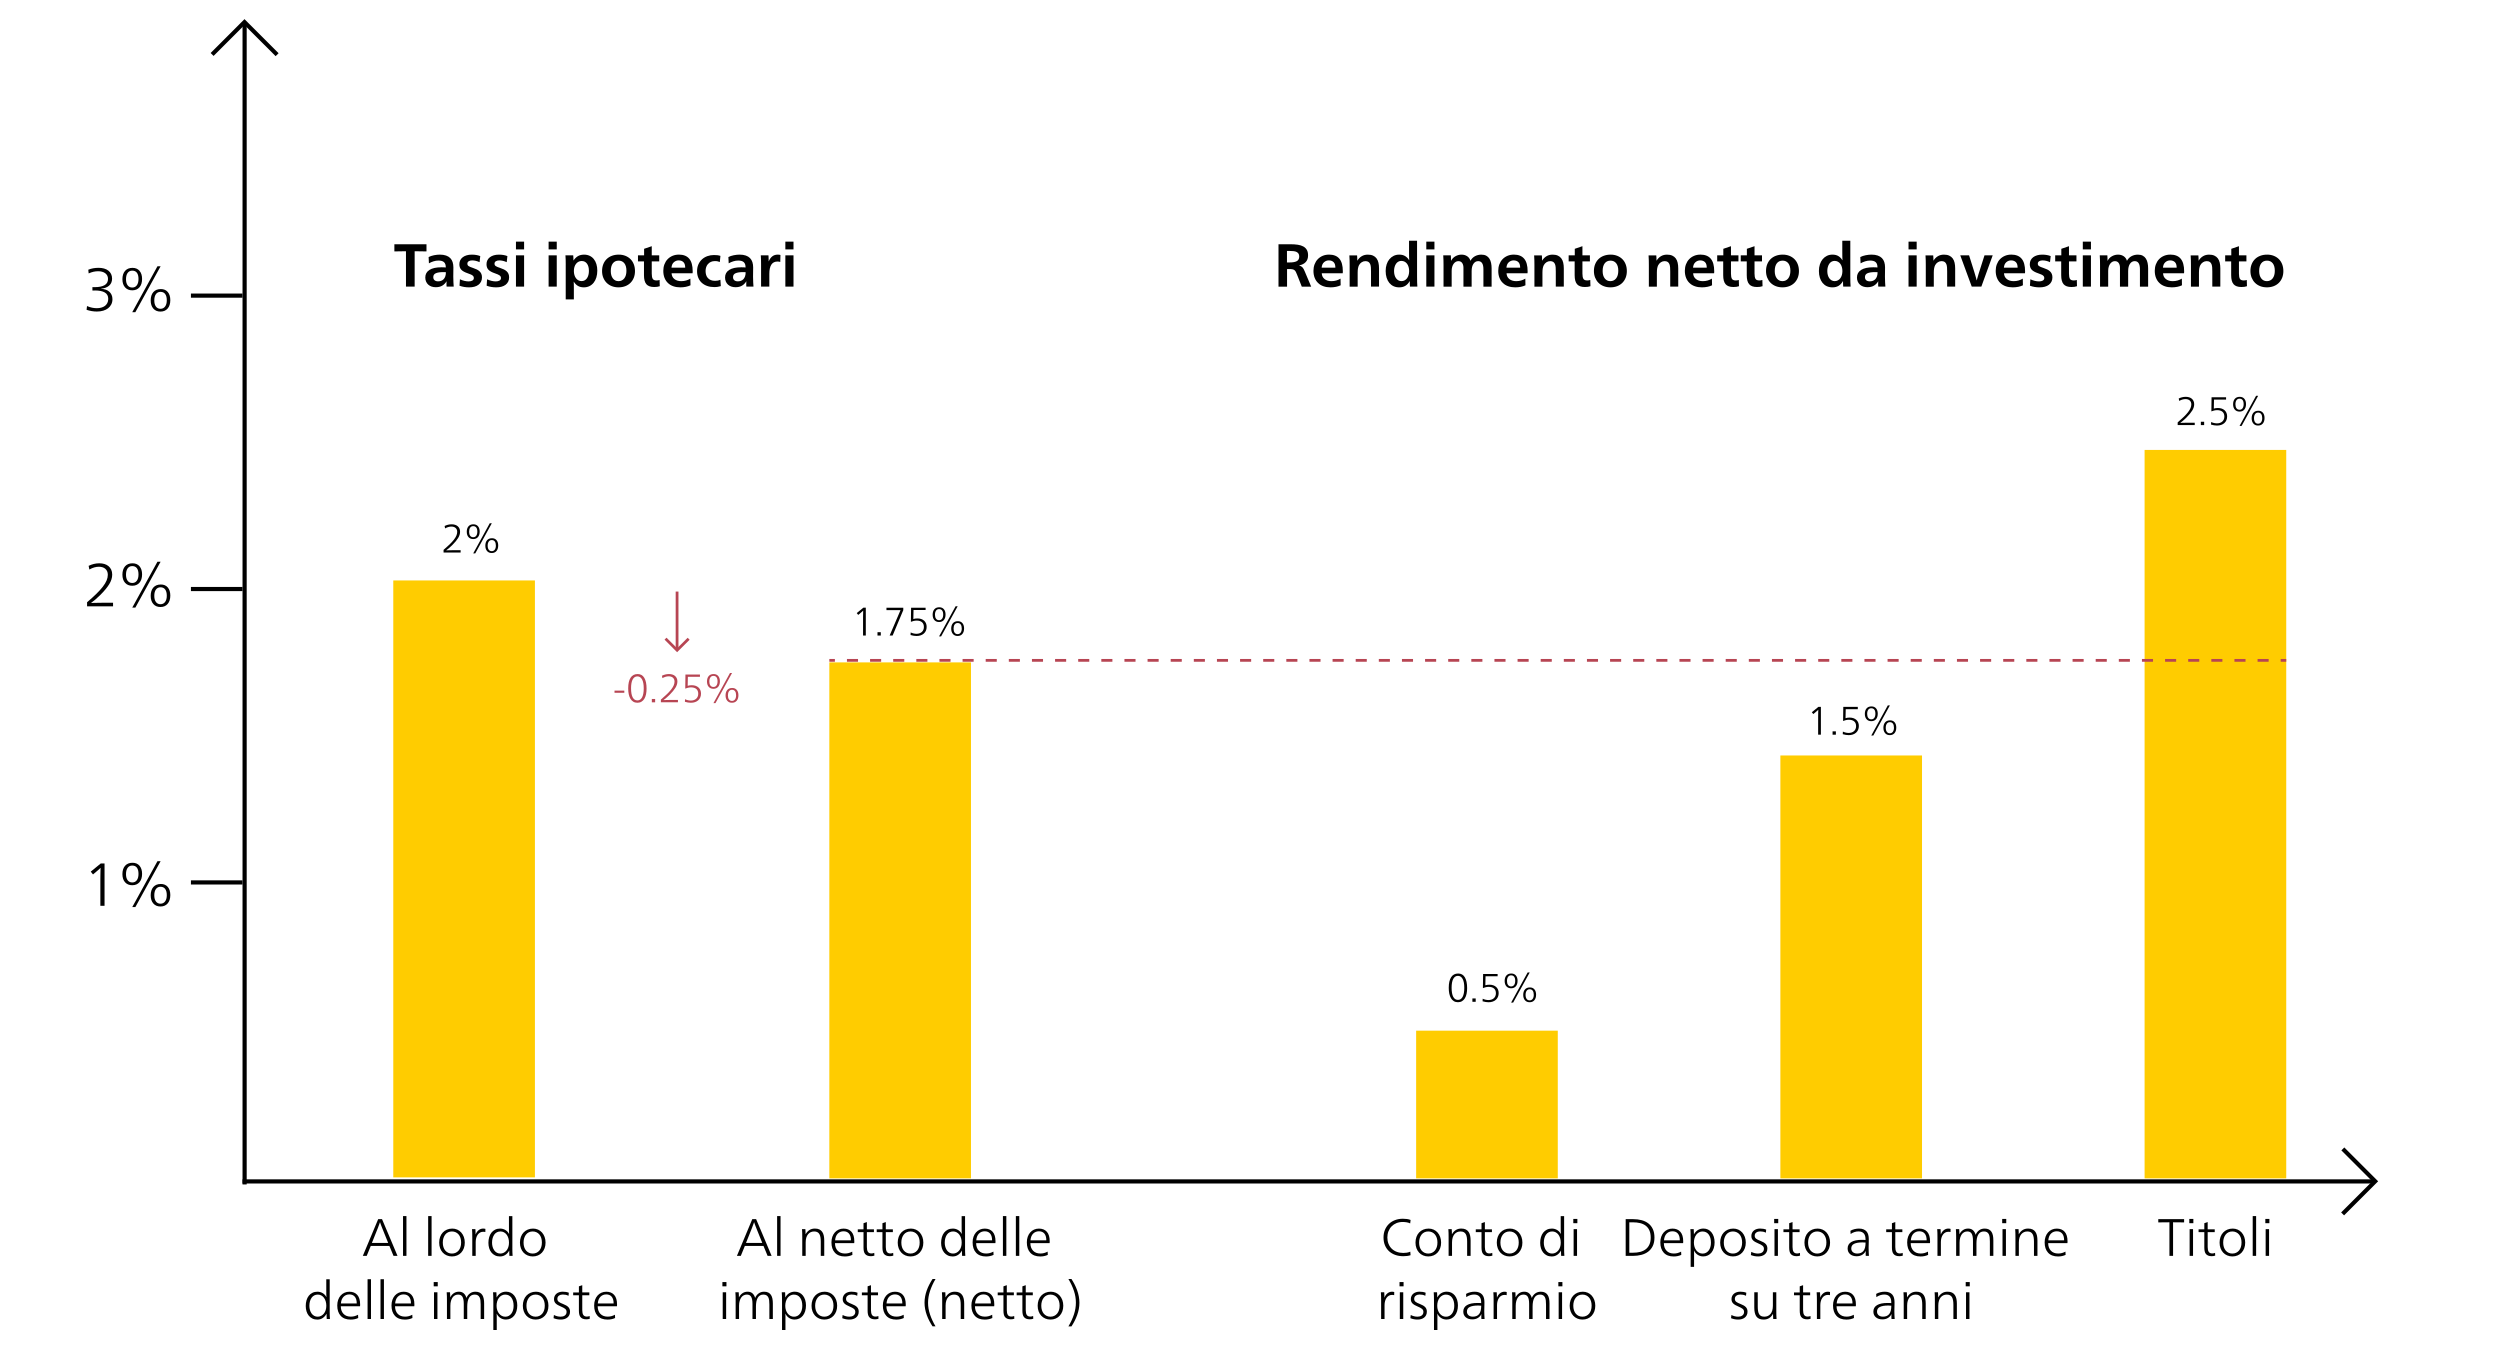 <?xml version="1.0" encoding="UTF-8"?><svg id="_55_hypothek_erneuern_it" xmlns="http://www.w3.org/2000/svg" viewBox="0 0 1800 971.23"><defs><style>.cls-1{stroke-dasharray:0 0 7.98 8.67;}.cls-1,.cls-2,.cls-3{fill:none;stroke-miterlimit:10;}.cls-1,.cls-3{stroke:#b74553;stroke-width:2px;}.cls-4{fill:#b74553;}.cls-2{stroke:#000;stroke-width:3px;}.cls-5{fill:#fc0;}</style></defs><rect class="cls-5" x="283.16" y="417.92" width="101.98" height="429.79"/><rect class="cls-5" x="597.12" y="476.92" width="101.98" height="371.51"/><rect class="cls-5" x="1019.62" y="742.08" width="101.98" height="106.35"/><rect class="cls-5" x="1281.87" y="543.94" width="101.98" height="304.49"/><rect class="cls-5" x="1544.11" y="323.95" width="101.98" height="524.49"/><line class="cls-2" x1="174.62" y1="212.85" x2="137.47" y2="212.85"/><line class="cls-2" x1="174.62" y1="424.1" x2="137.47" y2="424.1"/><line class="cls-2" x1="174.62" y1="635.35" x2="137.47" y2="635.35"/><line class="cls-2" x1="176.12" y1="16.54" x2="176.12" y2="852.8"/><polyline class="cls-2" points="152.72 39.21 176.03 15.9 199.52 39.38"/><line class="cls-2" x1="1709.47" y1="850.62" x2="174.62" y2="850.62"/><polyline class="cls-2" points="1686.84 827.22 1710.15 850.53 1686.67 874.01"/><line class="cls-3" x1="487.49" y1="467.95" x2="487.49" y2="425.93"/><polyline class="cls-3" points="495.81 459.9 487.52 468.18 479.18 459.84"/><line class="cls-3" x1="597.12" y1="475.46" x2="601.12" y2="475.46"/><line class="cls-1" x1="609.8" y1="475.46" x2="1637.76" y2="475.46"/><line class="cls-3" x1="1642.09" y1="475.46" x2="1646.09" y2="475.46"/><path d="m68.2,209.16h-.83c-.32,0-.6.02-.83.04v-2.49c.23.03.51.04.83.04h.83c3.03,0,5.38-.47,7.06-1.42,1.67-.95,2.51-2.44,2.51-4.48,0-.96-.19-1.79-.57-2.49-.38-.7-.9-1.27-1.55-1.73-.66-.45-1.41-.79-2.25-1.01-.85-.22-1.73-.33-2.67-.33-1.14,0-2.24.12-3.32.35-1.08.23-2.27.64-3.58,1.22l-.26-2.67c1.22-.5,2.44-.84,3.65-1.05,1.21-.2,2.47-.31,3.78-.31,1.43,0,2.74.17,3.93.5,1.19.34,2.22.84,3.08,1.51.86.67,1.52,1.49,1.99,2.47.47.98.7,2.09.7,3.34,0,1.11-.2,2.08-.59,2.93-.39.85-.94,1.57-1.64,2.16s-1.53,1.07-2.49,1.42c-.96.35-2.01.57-3.15.66v.13c1.14.06,2.2.25,3.19.57.99.32,1.85.79,2.58,1.42.73.63,1.3,1.4,1.73,2.32.42.92.63,1.97.63,3.17,0,1.37-.28,2.61-.83,3.71-.55,1.11-1.32,2.04-2.29,2.8-.98.76-2.16,1.34-3.54,1.75s-2.91.61-4.57.61c-1.19,0-2.41-.1-3.65-.31s-2.48-.51-3.74-.92l.31-2.71c1.31.55,2.54.95,3.69,1.18,1.15.23,2.28.35,3.39.35s2.12-.13,3.12-.39c1.01-.26,1.88-.66,2.62-1.2.74-.54,1.34-1.23,1.79-2.08.45-.84.68-1.85.68-3.02,0-2.1-.82-3.63-2.47-4.61-1.65-.98-4.07-1.46-7.28-1.46Z"/><path d="m95.39,192.86c2.16,0,3.85.71,5.07,2.14,1.22,1.43,1.84,3.38,1.84,5.86s-.63,4.57-1.9,6.01c-1.27,1.44-2.99,2.16-5.18,2.16s-3.91-.71-5.18-2.14c-1.27-1.43-1.9-3.38-1.9-5.86s.64-4.57,1.92-6.01,3.06-2.16,5.33-2.16Zm-.17,2.01c-1.43,0-2.54.55-3.32,1.64-.79,1.09-1.18,2.62-1.18,4.57,0,1.84.39,3.29,1.18,4.35.79,1.06,1.89,1.6,3.32,1.6s2.5-.54,3.3-1.62c.8-1.08,1.2-2.59,1.2-4.55s-.38-3.44-1.14-4.46c-.76-1.02-1.88-1.53-3.37-1.53Zm2.23,29.9h-2.23l18.14-33.04h2.27l-18.18,33.04Zm18.31-16.65c2.16,0,3.84.71,5.05,2.14,1.21,1.43,1.81,3.38,1.81,5.86s-.63,4.54-1.9,6.01c-1.27,1.47-2.99,2.21-5.18,2.21s-3.87-.72-5.14-2.16c-1.27-1.44-1.9-3.4-1.9-5.88s.64-4.57,1.92-6.01c1.28-1.44,3.06-2.16,5.33-2.16Zm-.17,2.01c-1.43,0-2.54.55-3.32,1.64-.79,1.09-1.18,2.6-1.18,4.52s.39,3.37,1.18,4.44c.79,1.06,1.88,1.6,3.28,1.6s2.51-.55,3.32-1.64c.82-1.09,1.22-2.6,1.22-4.52s-.39-3.41-1.16-4.46c-.77-1.05-1.89-1.57-3.34-1.57Z"/><path d="m63.83,407.4c1.19-.58,2.43-1.03,3.69-1.35,1.27-.32,2.62-.48,4.04-.48,1.28,0,2.48.17,3.61.5,1.12.34,2.1.85,2.93,1.53.83.69,1.49,1.54,1.97,2.56.48,1.02.72,2.21.72,3.58,0,2.24-.71,4.52-2.12,6.84-1.41,2.32-3.56,4.92-6.45,7.8-1.28,1.25-2.46,2.35-3.54,3.28-1.08.93-2.1,1.73-3.06,2.4v.09c.67-.03,1.4-.05,2.19-.07.79-.01,1.58-.03,2.38-.04.8-.01,1.59-.03,2.36-.04.77-.01,1.48-.02,2.12-.02h6.73v2.58h-18.71v-2.93c2.59-2.21,4.83-4.24,6.71-6.08,1.88-1.84,3.43-3.55,4.65-5.14,1.22-1.59,2.13-3.08,2.71-4.48.58-1.4.87-2.75.87-4.06,0-.99-.17-1.85-.5-2.58-.34-.73-.79-1.33-1.38-1.81-.58-.48-1.26-.84-2.03-1.07-.77-.23-1.6-.35-2.47-.35-1.11,0-2.23.16-3.37.48-1.14.32-2.32.83-3.54,1.53l-.52-2.67Z"/><path d="m95.39,405.57c2.16,0,3.85.71,5.07,2.14,1.22,1.43,1.84,3.38,1.84,5.86s-.63,4.57-1.9,6.01c-1.27,1.44-2.99,2.16-5.18,2.16s-3.91-.71-5.18-2.14c-1.27-1.43-1.9-3.38-1.9-5.86s.64-4.57,1.92-6.01,3.06-2.16,5.33-2.16Zm-.17,2.01c-1.43,0-2.54.55-3.32,1.64-.79,1.09-1.18,2.62-1.18,4.57,0,1.84.39,3.29,1.18,4.35.79,1.06,1.89,1.6,3.32,1.6s2.5-.54,3.3-1.62c.8-1.08,1.2-2.59,1.2-4.55s-.38-3.44-1.14-4.46c-.76-1.02-1.88-1.53-3.37-1.53Zm2.23,29.9h-2.23l18.14-33.04h2.27l-18.18,33.04Zm18.31-16.65c2.16,0,3.84.71,5.05,2.14,1.21,1.43,1.81,3.38,1.81,5.86s-.63,4.54-1.9,6.01c-1.27,1.47-2.99,2.21-5.18,2.21s-3.87-.72-5.14-2.16c-1.27-1.44-1.9-3.4-1.9-5.88s.64-4.57,1.92-6.01c1.28-1.44,3.06-2.16,5.33-2.16Zm-.17,2.01c-1.43,0-2.54.55-3.32,1.64-.79,1.09-1.18,2.6-1.18,4.52s.39,3.37,1.18,4.44c.79,1.06,1.88,1.6,3.28,1.6s2.51-.55,3.32-1.64c.82-1.09,1.22-2.6,1.22-4.52s-.39-3.41-1.16-4.46c-.77-1.05-1.89-1.57-3.34-1.57Z"/><path d="m320.11,378.71c.79-.38,1.59-.68,2.43-.89.83-.21,1.72-.32,2.66-.32.84,0,1.63.11,2.37.33.74.22,1.38.56,1.92,1,.55.45.98,1.01,1.29,1.68s.47,1.45.47,2.35c0,1.47-.46,2.97-1.39,4.49-.93,1.52-2.34,3.23-4.23,5.12-.84.82-1.62,1.54-2.33,2.15-.71.61-1.38,1.14-2.01,1.58v.06c.44-.02.92-.03,1.44-.04.52,0,1.04-.02,1.56-.03.53,0,1.04-.02,1.55-.03.51,0,.97-.01,1.39-.01h4.42v1.69h-12.29v-1.92c1.7-1.45,3.17-2.78,4.41-3.99s2.25-2.33,3.06-3.37c.8-1.04,1.4-2.02,1.78-2.94.38-.92.57-1.81.57-2.67,0-.65-.11-1.22-.33-1.69-.22-.48-.52-.88-.9-1.19-.38-.32-.83-.55-1.33-.7-.51-.15-1.05-.23-1.62-.23-.73,0-1.46.1-2.21.32-.75.21-1.52.55-2.33,1l-.34-1.75Z"/><path d="m340.83,377.5c1.42,0,2.53.47,3.33,1.41.8.94,1.21,2.22,1.21,3.85s-.42,3-1.25,3.95c-.83.95-1.97,1.42-3.4,1.42s-2.57-.47-3.4-1.41c-.83-.94-1.25-2.22-1.25-3.85s.42-3,1.26-3.95c.84-.95,2.01-1.42,3.5-1.42Zm-.12,1.32c-.94,0-1.66.36-2.18,1.08-.52.72-.77,1.72-.77,3,0,1.21.26,2.16.77,2.86.52.7,1.24,1.05,2.18,1.05s1.64-.35,2.17-1.06.79-1.7.79-2.99-.25-2.26-.75-2.93c-.5-.67-1.23-1-2.21-1Zm1.46,19.64h-1.46l11.91-21.7h1.49l-11.94,21.7Zm12.03-10.94c1.42,0,2.52.47,3.32,1.41.79.94,1.19,2.22,1.19,3.85s-.42,2.98-1.25,3.95c-.83.97-1.97,1.45-3.4,1.45s-2.54-.47-3.37-1.42c-.83-.95-1.25-2.23-1.25-3.86s.42-3,1.26-3.95,2.01-1.42,3.5-1.42Zm-.12,1.32c-.94,0-1.67.36-2.18,1.08s-.78,1.71-.78,2.97.26,2.22.78,2.91c.52.7,1.23,1.05,2.15,1.05s1.65-.36,2.18-1.08c.54-.72.8-1.71.8-2.97s-.25-2.24-.76-2.93c-.51-.69-1.24-1.03-2.2-1.03Z"/><path d="m623.38,457.59h-1.98v-12.52c0-.42,0-.89.01-1.42,0-.53.02-1.04.03-1.54,0-.5.02-.97.03-1.41,0-.44.02-.78.04-1.03h-.06c-.31.29-.67.62-1.09,1-.42.38-.84.75-1.26,1.09l-1.18.98-1.06-1.32,4.74-3.88h1.78v20.04Z"/><path d="m634.17,457.59h-2.38v-2.41h2.38v2.41Z"/><path d="m650.36,439.3l-7.67,18.29h-2.15l7.84-18.31h-10.13v-1.72h12.11v1.75Z"/><path d="m666.41,439.21h-8.67l-.14,6.49c.88-.29,1.87-.43,2.96-.43,1,0,1.9.14,2.71.42s1.51.68,2.1,1.21,1.03,1.16,1.35,1.91c.32.75.47,1.59.47,2.53,0,1-.17,1.9-.52,2.71-.34.81-.84,1.51-1.48,2.08-.64.57-1.41,1.01-2.31,1.32-.9.31-1.9.46-3.01.46-.71,0-1.42-.06-2.12-.19-.71-.12-1.43-.29-2.15-.5l.09-1.87c.63.31,1.31.55,2.04.72s1.43.26,2.1.26c.8,0,1.54-.11,2.2-.34.66-.23,1.22-.56,1.69-.98s.83-.93,1.09-1.54c.26-.6.39-1.28.39-2.02,0-1.51-.46-2.66-1.36-3.45-.91-.78-2.21-1.18-3.89-1.18-.69,0-1.39.09-2.11.26s-1.38.38-2,.63l.14-10.16h10.45v1.67Z"/><path d="m676.26,437.23c1.42,0,2.53.47,3.33,1.41.8.94,1.21,2.22,1.21,3.85s-.42,3-1.25,3.95c-.83.95-1.97,1.42-3.4,1.42s-2.57-.47-3.4-1.41c-.83-.94-1.25-2.22-1.25-3.85s.42-3,1.26-3.95,2.01-1.42,3.5-1.42Zm-.12,1.32c-.94,0-1.67.36-2.18,1.08-.52.72-.78,1.72-.78,3,0,1.21.26,2.16.78,2.86.52.7,1.24,1.05,2.18,1.05s1.64-.35,2.17-1.06.79-1.7.79-2.99-.25-2.26-.75-2.93c-.5-.67-1.23-1-2.21-1Zm1.46,19.64h-1.46l11.91-21.7h1.49l-11.94,21.7Zm12.03-10.94c1.42,0,2.52.47,3.32,1.41.79.94,1.19,2.22,1.19,3.85s-.42,2.98-1.25,3.95c-.83.97-1.97,1.45-3.4,1.45s-2.54-.47-3.37-1.42c-.83-.95-1.25-2.23-1.25-3.86s.42-3,1.26-3.95c.84-.95,2.01-1.42,3.5-1.42Zm-.11,1.32c-.94,0-1.67.36-2.18,1.08-.52.72-.77,1.71-.77,2.97s.26,2.22.77,2.91c.52.7,1.23,1.05,2.15,1.05s1.65-.36,2.18-1.08c.54-.72.8-1.71.8-2.97s-.25-2.24-.76-2.93-1.24-1.03-2.2-1.03Z"/><path d="m1049.9,700.93c2.11,0,3.7.91,4.79,2.73s1.64,4.41,1.64,7.78c0,1.51-.13,2.89-.4,4.13-.27,1.24-.67,2.31-1.22,3.2-.55.89-1.23,1.58-2.07,2.08-.83.5-1.8.75-2.91.75s-2.11-.25-2.94-.75c-.83-.5-1.52-1.2-2.07-2.11-.54-.91-.95-2-1.22-3.27-.27-1.27-.4-2.68-.4-4.23,0-3.33.57-5.88,1.71-7.65,1.14-1.77,2.84-2.66,5.1-2.66Zm-.2,1.69c-1.45,0-2.57.73-3.36,2.18-.79,1.45-1.18,3.59-1.18,6.4s.39,5.09,1.18,6.54c.78,1.46,1.91,2.18,3.39,2.18s2.58-.73,3.37-2.2c.79-1.46,1.19-3.62,1.19-6.47s-.4-5-1.21-6.46-1.93-2.18-3.39-2.18Z"/><path d="m1062.5,721.29h-2.38v-2.41h2.38v2.41Z"/><path d="m1078.26,702.92h-8.67l-.14,6.49c.88-.29,1.87-.43,2.96-.43.99,0,1.9.14,2.71.42.81.28,1.51.68,2.1,1.21s1.03,1.16,1.35,1.91.47,1.59.47,2.53c0,1-.17,1.9-.52,2.71s-.84,1.51-1.48,2.08c-.64.57-1.41,1.01-2.31,1.32-.9.31-1.91.46-3.01.46-.71,0-1.42-.06-2.12-.19-.71-.12-1.43-.29-2.15-.5l.09-1.87c.63.31,1.31.55,2.04.72s1.43.26,2.1.26c.8,0,1.54-.12,2.2-.34s1.22-.55,1.69-.98c.47-.42.83-.93,1.09-1.54.26-.6.39-1.28.39-2.02,0-1.51-.45-2.66-1.36-3.44s-2.21-1.18-3.89-1.18c-.69,0-1.39.09-2.11.26s-1.38.38-2,.63l.14-10.16h10.45v1.67Z"/><path d="m1088.11,700.93c1.42,0,2.53.47,3.33,1.41s1.21,2.22,1.21,3.85-.42,3-1.25,3.95c-.83.95-1.97,1.42-3.4,1.42s-2.57-.47-3.4-1.41c-.83-.94-1.25-2.22-1.25-3.85s.42-3,1.26-3.95c.84-.95,2.01-1.42,3.5-1.42Zm-.12,1.32c-.94,0-1.67.36-2.18,1.08s-.78,1.72-.78,3c0,1.21.26,2.16.78,2.86.52.7,1.24,1.05,2.18,1.05s1.64-.35,2.17-1.06c.53-.71.79-1.7.79-2.99s-.25-2.26-.75-2.93c-.5-.67-1.23-1-2.21-1Zm1.46,19.64h-1.46l11.91-21.7h1.49l-11.94,21.7Zm12.03-10.94c1.42,0,2.52.47,3.32,1.41.79.94,1.19,2.22,1.19,3.85s-.42,2.98-1.25,3.95c-.83.97-1.97,1.45-3.4,1.45s-2.54-.47-3.37-1.42c-.83-.95-1.25-2.23-1.25-3.86s.42-3,1.26-3.95c.84-.95,2.01-1.42,3.5-1.42Zm-.11,1.32c-.94,0-1.67.36-2.18,1.08s-.78,1.71-.78,2.97.26,2.22.78,2.91c.52.7,1.23,1.05,2.15,1.05s1.65-.36,2.18-1.08c.54-.72.8-1.71.8-2.97s-.25-2.24-.76-2.93c-.51-.69-1.24-1.03-2.2-1.03Z"/><path d="m1311.04,528.98h-1.98v-12.52c0-.42,0-.89.01-1.42s.02-1.04.03-1.54c0-.5.02-.97.03-1.41,0-.44.02-.78.04-1.03h-.06c-.31.29-.67.62-1.09,1s-.84.75-1.26,1.09l-1.18.98-1.06-1.32,4.74-3.88h1.78v20.04Z"/><path d="m1321.83,528.98h-2.38v-2.41h2.38v2.41Z"/><path d="m1337.59,510.6h-8.67l-.14,6.49c.88-.29,1.87-.43,2.96-.43.99,0,1.9.14,2.71.42.81.28,1.51.68,2.1,1.21s1.03,1.16,1.35,1.91.47,1.59.47,2.53c0,1-.17,1.9-.52,2.71s-.84,1.51-1.48,2.08c-.64.57-1.41,1.01-2.31,1.32-.9.31-1.91.46-3.01.46-.71,0-1.42-.06-2.12-.19-.71-.12-1.43-.29-2.15-.5l.09-1.87c.63.31,1.31.55,2.04.72s1.43.26,2.1.26c.8,0,1.54-.12,2.2-.34s1.22-.55,1.69-.98c.47-.42.83-.93,1.09-1.54.26-.6.39-1.28.39-2.02,0-1.51-.45-2.66-1.36-3.44s-2.21-1.18-3.89-1.18c-.69,0-1.39.09-2.11.26s-1.38.38-2,.63l.14-10.16h10.45v1.67Z"/><path d="m1347.44,508.62c1.42,0,2.53.47,3.33,1.41s1.21,2.22,1.21,3.85-.42,3-1.25,3.95c-.83.95-1.97,1.42-3.4,1.42s-2.57-.47-3.4-1.41c-.83-.94-1.25-2.22-1.25-3.85s.42-3,1.26-3.95c.84-.95,2.01-1.42,3.5-1.42Zm-.12,1.32c-.94,0-1.67.36-2.18,1.08s-.78,1.72-.78,3c0,1.21.26,2.16.78,2.86.52.7,1.24,1.05,2.18,1.05s1.64-.35,2.17-1.06c.53-.71.79-1.7.79-2.99s-.25-2.26-.75-2.93c-.5-.67-1.23-1-2.21-1Zm1.46,19.64h-1.46l11.91-21.7h1.49l-11.94,21.7Zm12.03-10.94c1.42,0,2.52.47,3.32,1.41.79.94,1.19,2.22,1.19,3.85s-.42,2.98-1.25,3.95c-.83.97-1.97,1.45-3.4,1.45s-2.54-.47-3.37-1.42c-.83-.95-1.25-2.23-1.25-3.86s.42-3,1.26-3.95c.84-.95,2.01-1.42,3.5-1.42Zm-.11,1.32c-.94,0-1.67.36-2.18,1.08s-.78,1.71-.78,2.97.26,2.22.78,2.91c.52.7,1.23,1.05,2.15,1.05s1.65-.36,2.18-1.08c.54-.72.8-1.71.8-2.97s-.25-2.24-.76-2.93c-.51-.69-1.24-1.03-2.2-1.03Z"/><path d="m1568.67,286.92c.79-.38,1.59-.68,2.43-.89.83-.21,1.72-.32,2.66-.32.84,0,1.63.11,2.37.33.74.22,1.38.56,1.92,1,.55.45.98,1.01,1.29,1.68.32.67.47,1.45.47,2.35,0,1.47-.46,2.97-1.39,4.49-.93,1.52-2.34,3.23-4.23,5.12-.84.82-1.62,1.54-2.33,2.15-.71.61-1.38,1.14-2.01,1.58v.06c.44-.02.92-.03,1.44-.04.52,0,1.04-.02,1.56-.03.53,0,1.04-.02,1.55-.03.51,0,.97-.01,1.39-.01h4.42v1.69h-12.29v-1.92c1.7-1.45,3.17-2.78,4.41-3.99s2.25-2.33,3.06-3.37c.8-1.04,1.4-2.02,1.78-2.94.38-.92.57-1.81.57-2.67,0-.65-.11-1.22-.33-1.69-.22-.48-.52-.88-.9-1.19-.38-.32-.83-.55-1.33-.7-.51-.15-1.05-.23-1.62-.23-.73,0-1.46.1-2.21.32-.75.21-1.52.55-2.33,1l-.34-1.75Z"/><path d="m1586.99,306.07h-2.38v-2.41h2.38v2.41Z"/><path d="m1602.75,287.7h-8.67l-.14,6.49c.88-.29,1.87-.43,2.96-.43.99,0,1.9.14,2.71.42s1.51.68,2.1,1.21,1.03,1.16,1.35,1.91c.32.75.47,1.59.47,2.53,0,1-.17,1.9-.52,2.71-.34.81-.84,1.51-1.48,2.08-.64.57-1.41,1.01-2.31,1.32-.9.31-1.91.46-3.01.46-.71,0-1.42-.06-2.12-.19-.71-.12-1.43-.29-2.15-.5l.09-1.87c.63.31,1.31.55,2.04.72s1.43.26,2.1.26c.8,0,1.54-.11,2.2-.34.66-.23,1.22-.56,1.69-.98s.83-.93,1.09-1.54c.26-.6.39-1.28.39-2.02,0-1.51-.45-2.66-1.36-3.45-.91-.78-2.21-1.18-3.89-1.18-.69,0-1.39.09-2.11.26s-1.38.38-2,.63l.14-10.16h10.45v1.67Z"/><path d="m1612.59,285.72c1.42,0,2.53.47,3.33,1.41.8.94,1.21,2.22,1.21,3.85s-.42,3-1.25,3.95c-.83.95-1.97,1.42-3.4,1.42s-2.57-.47-3.4-1.41c-.83-.94-1.25-2.22-1.25-3.85s.42-3,1.26-3.95c.84-.95,2.01-1.42,3.5-1.42Zm-.12,1.32c-.94,0-1.67.36-2.18,1.08-.52.72-.78,1.72-.78,3,0,1.21.26,2.16.78,2.86.52.7,1.24,1.05,2.18,1.05s1.64-.35,2.17-1.06c.53-.71.79-1.7.79-2.99s-.25-2.26-.75-2.93c-.5-.67-1.23-1-2.21-1Zm1.46,19.64h-1.46l11.91-21.7h1.49l-11.94,21.7Zm12.03-10.94c1.42,0,2.52.47,3.32,1.41.79.94,1.19,2.22,1.19,3.85s-.42,2.98-1.25,3.95c-.83.97-1.97,1.45-3.4,1.45s-2.54-.47-3.37-1.42c-.83-.95-1.25-2.23-1.25-3.86s.42-3,1.26-3.95c.84-.95,2.01-1.42,3.5-1.42Zm-.11,1.32c-.94,0-1.67.36-2.18,1.08s-.78,1.71-.78,2.97.26,2.22.78,2.91c.52.7,1.23,1.05,2.15,1.05s1.65-.36,2.18-1.08c.54-.72.8-1.71.8-2.97s-.25-2.24-.76-2.93c-.51-.69-1.24-1.03-2.2-1.03Z"/><path class="cls-4" d="m449.51,498.8h-7.06v-1.55h7.06v1.55Z"/><path class="cls-4" d="m459.1,485.31c2.11,0,3.7.91,4.79,2.73s1.64,4.41,1.64,7.78c0,1.51-.13,2.89-.4,4.13-.27,1.24-.67,2.31-1.22,3.2-.54.89-1.23,1.58-2.07,2.08-.83.5-1.8.75-2.91.75s-2.11-.25-2.94-.75c-.83-.5-1.52-1.2-2.07-2.11-.54-.91-.95-2-1.22-3.27-.27-1.27-.4-2.68-.4-4.23,0-3.33.57-5.88,1.71-7.65,1.14-1.77,2.84-2.66,5.1-2.66Zm-.2,1.69c-1.46,0-2.57.73-3.36,2.18s-1.18,3.59-1.18,6.4.39,5.09,1.18,6.54c.79,1.46,1.91,2.18,3.39,2.18s2.58-.73,3.37-2.2c.79-1.46,1.19-3.62,1.19-6.47s-.4-5-1.21-6.46-1.93-2.18-3.39-2.18Z"/><path class="cls-4" d="m471.7,505.67h-2.38v-2.41h2.38v2.41Z"/><path class="cls-4" d="m476.58,486.52c.78-.38,1.59-.68,2.43-.89.83-.21,1.72-.32,2.66-.32.84,0,1.63.11,2.37.33.74.22,1.38.56,1.92,1,.54.45.98,1.01,1.29,1.68.32.67.47,1.45.47,2.35,0,1.47-.46,2.97-1.39,4.49-.93,1.52-2.34,3.23-4.23,5.12-.84.82-1.62,1.54-2.33,2.15s-1.38,1.14-2.01,1.58v.06c.44-.02.92-.03,1.44-.04s1.04-.02,1.56-.03,1.04-.02,1.55-.03c.51,0,.97-.01,1.39-.01h4.42v1.69h-12.29v-1.92c1.7-1.45,3.17-2.78,4.41-3.99,1.23-1.21,2.25-2.33,3.06-3.37.8-1.04,1.4-2.02,1.78-2.94.38-.92.57-1.81.57-2.67,0-.65-.11-1.21-.33-1.69s-.52-.88-.9-1.19c-.38-.32-.83-.55-1.33-.7s-1.05-.23-1.62-.23c-.73,0-1.46.11-2.21.32-.75.21-1.52.55-2.33,1l-.34-1.75Z"/><path class="cls-4" d="m503.94,487.29h-8.67l-.14,6.49c.88-.29,1.87-.43,2.96-.43,1,0,1.9.14,2.71.42.81.28,1.51.68,2.1,1.21s1.03,1.16,1.35,1.91c.32.75.47,1.59.47,2.53,0,1-.17,1.9-.52,2.71-.34.81-.84,1.51-1.48,2.08-.64.57-1.41,1.01-2.31,1.32s-1.9.46-3.01.46c-.71,0-1.42-.06-2.12-.19-.71-.12-1.43-.29-2.15-.5l.09-1.87c.63.31,1.31.55,2.04.72s1.43.26,2.1.26c.8,0,1.54-.12,2.2-.34s1.22-.55,1.69-.98c.47-.42.83-.93,1.09-1.54.26-.6.39-1.28.39-2.02,0-1.51-.46-2.66-1.36-3.44-.91-.79-2.21-1.18-3.89-1.18-.69,0-1.39.09-2.11.26s-1.38.38-2,.63l.14-10.16h10.45v1.67Z"/><path class="cls-4" d="m513.79,485.31c1.42,0,2.53.47,3.33,1.41.8.94,1.21,2.22,1.21,3.85s-.42,3-1.25,3.95c-.83.95-1.97,1.42-3.4,1.42s-2.57-.47-3.4-1.41c-.83-.94-1.25-2.22-1.25-3.85s.42-3,1.26-3.95,2.01-1.42,3.5-1.42Zm-.12,1.32c-.94,0-1.67.36-2.18,1.08s-.78,1.72-.78,3c0,1.21.26,2.16.78,2.86.52.7,1.24,1.05,2.18,1.05s1.64-.35,2.17-1.06.79-1.7.79-2.99-.25-2.26-.75-2.93c-.5-.67-1.23-1-2.21-1Zm1.46,19.64h-1.46l11.91-21.7h1.49l-11.94,21.7Zm12.03-10.94c1.42,0,2.52.47,3.32,1.41s1.19,2.22,1.19,3.85-.42,2.98-1.25,3.95c-.83.97-1.97,1.45-3.4,1.45s-2.54-.47-3.37-1.42c-.83-.95-1.25-2.23-1.25-3.86s.42-3,1.26-3.95c.84-.95,2.01-1.42,3.5-1.42Zm-.11,1.32c-.94,0-1.67.36-2.18,1.08-.52.72-.77,1.71-.77,2.97s.26,2.22.77,2.91c.52.7,1.23,1.05,2.15,1.05s1.65-.36,2.18-1.08.8-1.71.8-2.97-.25-2.24-.76-2.93c-.51-.69-1.24-1.03-2.2-1.03Z"/><path d="m75.28,652.18h-3.02v-19.06c0-.64,0-1.36.02-2.16.01-.8.03-1.58.04-2.34.01-.76.03-1.47.04-2.14.01-.67.04-1.19.07-1.57h-.09c-.47.44-1.02.95-1.66,1.53-.64.58-1.28,1.14-1.92,1.66l-1.79,1.49-1.62-2.01,7.21-5.9h2.71v30.51Z"/><path d="m95.39,621.19c2.16,0,3.85.71,5.07,2.14,1.22,1.43,1.84,3.38,1.84,5.86s-.63,4.57-1.9,6.01-2.99,2.16-5.18,2.16-3.91-.71-5.18-2.14-1.9-3.38-1.9-5.86.64-4.57,1.92-6.01,3.06-2.16,5.33-2.16Zm-.17,2.01c-1.43,0-2.54.55-3.32,1.64-.79,1.09-1.18,2.62-1.18,4.57,0,1.84.39,3.29,1.18,4.35.79,1.06,1.89,1.6,3.32,1.6s2.5-.54,3.3-1.62c.8-1.08,1.2-2.59,1.2-4.55s-.38-3.44-1.14-4.46c-.76-1.02-1.88-1.53-3.37-1.53Zm2.23,29.9h-2.23l18.14-33.04h2.27l-18.18,33.04Zm18.31-16.65c2.16,0,3.84.71,5.05,2.14s1.81,3.38,1.81,5.86-.63,4.54-1.9,6.01c-1.27,1.47-2.99,2.21-5.18,2.21s-3.87-.72-5.14-2.16c-1.27-1.44-1.9-3.4-1.9-5.88s.64-4.57,1.92-6.01c1.28-1.44,3.06-2.16,5.33-2.16Zm-.17,2.01c-1.43,0-2.54.55-3.32,1.64-.79,1.09-1.18,2.6-1.18,4.52s.39,3.37,1.18,4.44c.79,1.06,1.88,1.6,3.28,1.6s2.51-.55,3.32-1.64c.82-1.09,1.22-2.6,1.22-4.52s-.39-3.41-1.16-4.46c-.77-1.05-1.89-1.57-3.34-1.57Z"/><path d="m307.07,181.02l-8.52-.13v25.48h-6.25v-25.48l-8.35.13v-5.16h23.12v5.16Z"/><path d="m308.6,185.08c1.14-.58,2.43-1.02,3.89-1.31,1.46-.29,2.86-.44,4.2-.44,1.75,0,3.24.22,4.48.66s2.24,1.05,3.02,1.84c.77.79,1.34,1.75,1.7,2.88s.55,2.4.55,3.8c0,.44,0,.95-.02,1.53-.01.58-.02,1.19-.02,1.81s0,1.23-.02,1.81c-.01.58-.02,1.09-.02,1.53,0,1.34.04,2.68.11,4.02.07,1.34.14,2.39.2,3.15h-5.11c-.03-.17-.05-.44-.07-.79-.02-.35-.02-.68-.02-1.01,0-.26,0-.57.02-.92.01-.35.04-.7.07-1.05h-.09c-.76,1.28-1.76,2.3-3.02,3.06s-2.83,1.14-4.72,1.14c-1.11,0-2.12-.16-3.04-.48-.92-.32-1.71-.78-2.36-1.38-.66-.6-1.17-1.33-1.55-2.19-.38-.86-.57-1.84-.57-2.95,0-2.36,1-4.17,2.99-5.44s4.86-1.9,8.59-1.9c.47,0,.98,0,1.55.02.57.02,1.11.05,1.64.11,0-1.75-.42-3.02-1.27-3.8-.85-.79-2.19-1.18-4.02-1.18-1.2,0-2.39.19-3.58.57-1.2.38-2.29.86-3.28,1.44l-.22-4.55Zm12.46,10.93c-.41-.06-.75-.09-1.03-.09h-.9c-2.33,0-4.11.27-5.33.81s-1.84,1.46-1.84,2.78c0,.99.31,1.75.92,2.27.61.52,1.47.79,2.58.79.76,0,1.48-.12,2.16-.37s1.28-.63,1.79-1.16c.51-.52.91-1.2,1.2-2.03.29-.83.44-1.83.44-2.99Z"/><path d="m331.15,201.08c1.11.52,2.19.91,3.26,1.16,1.06.25,2.09.37,3.08.37s1.85-.2,2.58-.59c.73-.39,1.09-1,1.09-1.81,0-.38-.07-.71-.2-1.01-.13-.29-.36-.57-.68-.83-.32-.26-.76-.52-1.33-.76s-1.3-.53-2.21-.85c-2.16-.73-3.69-1.58-4.61-2.56-.92-.98-1.38-2.29-1.38-3.96,0-1.08.21-2.04.63-2.88.42-.84,1.03-1.57,1.81-2.16.79-.6,1.73-1.06,2.82-1.38,1.09-.32,2.31-.48,3.65-.48,2.36,0,4.4.35,6.12,1.05l-.48,4.37c-1.87-.85-3.66-1.27-5.38-1.27-.99,0-1.81.2-2.45.61-.64.41-.96.99-.96,1.75,0,.38.07.71.2.98.13.28.35.52.66.74.31.22.73.44,1.27.66.54.22,1.2.46,1.99.72.99.32,1.88.68,2.67,1.07.79.39,1.46.85,2.01,1.38.55.52.98,1.14,1.27,1.84.29.7.44,1.53.44,2.49,0,1.17-.23,2.19-.68,3.08-.45.89-1.08,1.64-1.88,2.25-.8.61-1.77,1.07-2.91,1.38-1.14.31-2.39.46-3.76.46-1.22,0-2.41-.09-3.56-.28-1.15-.19-2.28-.49-3.39-.9l.31-4.63Z"/><path d="m350.69,201.08c1.11.52,2.19.91,3.26,1.16,1.06.25,2.09.37,3.08.37s1.85-.2,2.58-.59c.73-.39,1.09-1,1.09-1.81,0-.38-.07-.71-.2-1.01-.13-.29-.36-.57-.68-.83-.32-.26-.77-.52-1.33-.76-.57-.25-1.3-.53-2.21-.85-2.16-.73-3.69-1.58-4.61-2.56-.92-.98-1.38-2.29-1.38-3.96,0-1.08.21-2.04.63-2.88.42-.84,1.03-1.57,1.81-2.16.79-.6,1.73-1.06,2.82-1.38,1.09-.32,2.31-.48,3.65-.48,2.36,0,4.4.35,6.12,1.05l-.48,4.37c-1.87-.85-3.66-1.27-5.38-1.27-.99,0-1.81.2-2.45.61-.64.41-.96.99-.96,1.75,0,.38.07.71.2.98.13.28.35.52.66.74.31.22.73.44,1.27.66.54.22,1.2.46,1.99.72.99.32,1.88.68,2.67,1.07s1.46.85,2.01,1.38c.55.52.98,1.14,1.27,1.84s.44,1.53.44,2.49c0,1.17-.23,2.19-.68,3.08-.45.89-1.08,1.64-1.88,2.25-.8.61-1.77,1.07-2.91,1.38-1.14.31-2.39.46-3.76.46-1.22,0-2.41-.09-3.56-.28-1.15-.19-2.28-.49-3.39-.9l.31-4.63Z"/><path d="m371.49,179.57v-5.59h5.86v5.59h-5.86Zm0,4.28h5.86v22.51h-5.86v-22.51Z"/><path d="m395,179.57v-5.59h5.86v5.59h-5.86Zm0,4.28h5.86v22.51h-5.86v-22.51Z"/><path d="m407.33,190.68c0-1.19-.01-2.4-.04-3.61-.03-1.21-.09-2.28-.17-3.21h5.59c.06.47.1,1.04.13,1.73.03.69.04,1.32.04,1.9h.09c.96-1.4,2.04-2.44,3.23-3.12,1.19-.68,2.65-1.03,4.37-1.03,1.46,0,2.78.28,3.96.83,1.18.55,2.18,1.33,2.99,2.34.82,1,1.44,2.21,1.88,3.63.44,1.41.66,2.99.66,4.74s-.23,3.4-.68,4.87c-.45,1.47-1.1,2.74-1.95,3.8-.84,1.06-1.87,1.89-3.06,2.47s-2.54.87-4.02.87c-1.69,0-3.12-.36-4.28-1.07-1.17-.71-2.14-1.71-2.93-2.99h-.09c.03.23.05.58.07,1.05.01.47.03.98.04,1.53.01.55.02,1.09.02,1.62v8.52h-5.86v-24.87Zm11.45-2.75c-.85,0-1.61.18-2.29.55-.69.36-1.28.87-1.77,1.51-.5.64-.87,1.4-1.14,2.27-.26.87-.39,1.84-.39,2.88s.13,2.01.39,2.88c.26.87.63,1.64,1.11,2.29.48.66,1.06,1.17,1.75,1.53.68.36,1.45.55,2.29.55s1.59-.18,2.25-.55c.66-.36,1.21-.87,1.66-1.53.45-.66.79-1.43,1.03-2.32.23-.89.35-1.87.35-2.95,0-2.19-.46-3.92-1.38-5.2-.92-1.28-2.21-1.92-3.87-1.92Z"/><path d="m445.53,183.33c1.72,0,3.29.28,4.72.85,1.43.57,2.66,1.36,3.69,2.38,1.03,1.02,1.83,2.27,2.4,3.74.57,1.47.85,3.1.85,4.87s-.28,3.34-.85,4.79c-.57,1.44-1.38,2.68-2.43,3.72-1.05,1.03-2.3,1.83-3.76,2.38-1.46.55-3.06.83-4.81.83s-3.35-.28-4.81-.85c-1.46-.57-2.7-1.37-3.74-2.4-1.03-1.03-1.84-2.27-2.43-3.71s-.87-3.04-.87-4.79.29-3.44.87-4.9c.58-1.46,1.4-2.69,2.45-3.72,1.05-1.02,2.31-1.81,3.78-2.36,1.47-.55,3.11-.83,4.92-.83Zm-.17,4.33c-1.75,0-3.12.65-4.11,1.94-.99,1.3-1.49,3.15-1.49,5.57,0,2.21.5,3.98,1.51,5.29,1.01,1.31,2.35,1.97,4.04,1.97s3.14-.66,4.17-1.99c1.03-1.33,1.55-3.15,1.55-5.49s-.5-4.13-1.51-5.4c-1-1.27-2.4-1.9-4.17-1.9Z"/><path d="m459.34,188.19v-4.33h4.41v-4.72l5.51-1.88v6.6h5.38v4.33h-5.38v8.79c0,1.72.23,2.97.68,3.76.45.79,1.39,1.18,2.82,1.18.73,0,1.44-.12,2.14-.35l.13,4.5c-.55.2-1.17.35-1.86.44s-1.41.13-2.16.13c-2.59,0-4.47-.67-5.62-2.01-1.15-1.34-1.73-3.5-1.73-6.47v-9.97h-4.33Z"/><path d="m483.55,196.75c.06,1.75.72,3.13,1.99,4.15,1.27,1.02,2.92,1.53,4.96,1.53,1.25,0,2.43-.16,3.52-.48,1.09-.32,2.11-.77,3.04-1.35l.09,4.81c-.96.47-2.07.83-3.32,1.09-1.25.26-2.59.39-4.02.39-1.83,0-3.51-.26-5.03-.79-1.51-.52-2.8-1.3-3.87-2.32-1.06-1.02-1.89-2.27-2.47-3.74-.58-1.47-.87-3.15-.87-5.05,0-1.69.27-3.25.81-4.68.54-1.43,1.3-2.66,2.29-3.69.99-1.03,2.18-1.84,3.56-2.43,1.38-.58,2.92-.87,4.61-.87,3.26,0,5.73.98,7.39,2.95,1.66,1.97,2.49,4.99,2.49,9.07,0,.17,0,.42-.02.72-.01.31-.04.53-.07.68h-15.08Zm9.79-4.02c0-1.84-.42-3.17-1.27-4-.85-.83-2-1.25-3.45-1.25-1.28,0-2.43.44-3.43,1.31-1.01.87-1.58,2.19-1.73,3.93h9.88Z"/><path d="m518.3,188.67c-.52-.23-1.06-.41-1.62-.52-.55-.12-1.2-.17-1.92-.17-1.11,0-2.08.19-2.91.57-.83.38-1.53.89-2.1,1.53-.57.64-1,1.39-1.29,2.25-.29.86-.44,1.79-.44,2.78s.13,1.96.39,2.82c.26.86.68,1.61,1.25,2.25.57.64,1.28,1.14,2.14,1.49.86.35,1.89.52,3.08.52.67,0,1.31-.06,1.92-.17.61-.12,1.24-.32,1.88-.61l.31,4.59c-.76.23-1.5.41-2.23.52-.73.12-1.57.17-2.54.17-1.87,0-3.56-.27-5.07-.81-1.52-.54-2.81-1.3-3.89-2.29-1.08-.99-1.91-2.19-2.49-3.61-.58-1.41-.88-2.99-.88-4.74s.32-3.43.96-4.87c.64-1.44,1.51-2.67,2.62-3.67s2.4-1.77,3.87-2.29,3.04-.79,4.7-.79c.93,0,1.77.04,2.51.13s1.46.25,2.16.48l-.44,4.46Z"/><path d="m524.42,185.08c1.14-.58,2.43-1.02,3.89-1.31,1.46-.29,2.86-.44,4.2-.44,1.75,0,3.24.22,4.48.66,1.24.44,2.24,1.05,3.02,1.84.77.79,1.34,1.75,1.71,2.88.36,1.14.55,2.4.55,3.8,0,.44,0,.95-.02,1.53-.02.58-.02,1.19-.02,1.81s0,1.23-.02,1.81c-.01.58-.02,1.09-.02,1.53,0,1.34.04,2.68.11,4.02.07,1.34.14,2.39.2,3.15h-5.11c-.03-.17-.05-.44-.07-.79s-.02-.68-.02-1.01c0-.26,0-.57.02-.92s.04-.7.07-1.05h-.09c-.76,1.28-1.76,2.3-3.02,3.06-1.25.76-2.83,1.14-4.72,1.14-1.11,0-2.12-.16-3.04-.48-.92-.32-1.7-.78-2.36-1.38-.66-.6-1.17-1.33-1.55-2.19-.38-.86-.57-1.84-.57-2.95,0-2.36,1-4.17,2.99-5.44,2-1.27,4.86-1.9,8.59-1.9.47,0,.98,0,1.55.02.57.02,1.11.05,1.64.11,0-1.75-.42-3.02-1.27-3.8-.85-.79-2.19-1.18-4.02-1.18-1.2,0-2.39.19-3.58.57-1.2.38-2.29.86-3.28,1.44l-.22-4.55Zm12.46,10.93c-.41-.06-.75-.09-1.03-.09h-.9c-2.33,0-4.11.27-5.33.81-1.22.54-1.84,1.46-1.84,2.78,0,.99.31,1.75.92,2.27.61.52,1.47.79,2.58.79.76,0,1.48-.12,2.16-.37.68-.25,1.28-.63,1.79-1.16.51-.52.91-1.2,1.2-2.03s.44-1.83.44-2.99Z"/><path d="m553.53,188.14c.58-1.49,1.41-2.66,2.47-3.52,1.06-.86,2.4-1.29,4-1.29.35,0,.68.02.98.04.31.03.62.1.94.22l-.13,5.03c-.61-.2-1.28-.31-2.01-.31-3.91,0-5.86,2.96-5.86,8.87v9.18h-5.94v-15.82c0-1.19-.01-2.37-.04-3.54-.03-1.17-.09-2.21-.17-3.15h5.51c.03.26.05.58.07.94.01.36.03.74.04,1.14s.03.79.04,1.18c.01.39.02.74.02,1.03h.09Z"/><path d="m565.46,179.57v-5.59h5.86v5.59h-5.86Zm0,4.28h5.86v22.51h-5.86v-22.51Z"/><path d="m920.47,175.86h8.83c1.86,0,3.57.12,5.11.35,1.54.23,2.86.65,3.96,1.25s1.94,1.41,2.54,2.45c.6,1.03.9,2.35.9,3.96,0,2.01-.56,3.61-1.68,4.81s-2.69,2-4.7,2.4v.09c.52.15.98.33,1.38.57.39.23.74.51,1.03.83.29.32.55.71.79,1.16.23.45.47.95.7,1.51l4.72,11.15h-6.77l-3.41-8.65c-.32-.79-.61-1.44-.87-1.97-.26-.52-.59-.94-.98-1.25-.39-.31-.88-.52-1.46-.63-.58-.12-1.34-.17-2.27-.17h-1.62v12.68h-6.16v-30.51Zm6.16,13.11h1.79c2.45,0,4.23-.33,5.35-.98,1.12-.66,1.68-1.75,1.68-3.3,0-.82-.16-1.49-.48-2.01-.32-.52-.78-.94-1.38-1.25-.6-.31-1.33-.51-2.21-.61-.88-.1-1.87-.15-2.97-.15h-1.79v8.3Z"/><path d="m951.67,196.75c.06,1.75.72,3.13,1.99,4.15,1.27,1.02,2.92,1.53,4.96,1.53,1.25,0,2.43-.16,3.52-.48,1.09-.32,2.1-.77,3.04-1.35l.09,4.81c-.96.47-2.07.83-3.32,1.09-1.25.26-2.59.39-4.02.39-1.84,0-3.51-.26-5.03-.79-1.52-.52-2.8-1.3-3.87-2.32-1.06-1.02-1.89-2.27-2.47-3.74-.58-1.47-.88-3.15-.88-5.05,0-1.69.27-3.25.81-4.68.54-1.43,1.3-2.66,2.29-3.69.99-1.03,2.18-1.84,3.56-2.43,1.38-.58,2.92-.87,4.61-.87,3.26,0,5.73.98,7.39,2.95,1.66,1.97,2.49,4.99,2.49,9.07,0,.17,0,.42-.02.72-.01.31-.04.53-.07.68h-15.08Zm9.79-4.02c0-1.84-.42-3.17-1.27-4-.85-.83-2-1.25-3.45-1.25-1.28,0-2.43.44-3.43,1.31-1,.87-1.58,2.19-1.73,3.93h9.88Z"/><path d="m977.33,187.62c.84-1.37,1.89-2.43,3.15-3.17,1.25-.74,2.7-1.11,4.33-1.11,1.49,0,2.75.23,3.78.7,1.03.47,1.87,1.13,2.51,1.99.64.86,1.1,1.9,1.38,3.12.28,1.22.42,2.59.42,4.11v13.11h-5.77v-10.84c0-1.08-.03-2.08-.09-2.99-.06-.92-.23-1.71-.5-2.38-.28-.67-.68-1.19-1.22-1.57-.54-.38-1.29-.57-2.25-.57s-1.85.27-2.67.81c-.82.54-1.46,1.25-1.92,2.12-.64,1.25-.96,3-.96,5.25v10.18h-5.77v-15.52c0-1.11-.01-2.24-.04-3.41-.03-1.17-.09-2.36-.17-3.58h5.55c.06.5.1,1.1.13,1.81.03.71.04,1.36.04,1.94h.09Z"/><path d="m1020.29,199.64c0,1.2.01,2.38.04,3.56.03,1.18.09,2.24.17,3.17h-5.33c-.06-.52-.1-1.12-.11-1.79-.02-.67-.02-1.38-.02-2.14h-.09c-.82,1.46-1.84,2.56-3.06,3.32s-2.71,1.14-4.46,1.14c-1.52,0-2.87-.28-4.06-.83-1.2-.55-2.21-1.35-3.06-2.38-.85-1.03-1.49-2.27-1.95-3.72-.45-1.44-.68-3.05-.68-4.83s.23-3.34.7-4.79,1.13-2.68,1.99-3.72c.86-1.03,1.89-1.84,3.08-2.43,1.19-.58,2.54-.87,4.02-.87,1.69,0,3.12.36,4.28,1.09,1.17.73,2.1,1.7,2.8,2.93h.09c-.06-.84-.1-1.82-.11-2.93-.02-1.11-.02-2.21-.02-3.32v-7.78h5.77v26.31Zm-11.28-11.8c-.82,0-1.55.18-2.21.55-.66.36-1.21.87-1.66,1.53-.45.66-.8,1.43-1.05,2.32-.25.89-.37,1.86-.37,2.91s.12,2.02.37,2.91c.25.89.6,1.65,1.07,2.29.46.64,1.03,1.14,1.68,1.51.66.36,1.39.55,2.21.55s1.61-.18,2.29-.55c.68-.36,1.27-.87,1.75-1.51.48-.64.85-1.41,1.11-2.29.26-.89.39-1.84.39-2.86s-.13-2.02-.39-2.93c-.26-.9-.63-1.68-1.11-2.34-.48-.66-1.07-1.17-1.77-1.53-.7-.36-1.47-.55-2.32-.55Z"/><path d="m1026.94,179.57v-5.59h5.86v5.59h-5.86Zm0,4.28h5.86v22.51h-5.86v-22.51Z"/><path d="m1044.81,187.7c.73-1.4,1.78-2.48,3.15-3.23,1.37-.76,2.83-1.14,4.37-1.14s2.89.39,4.04,1.16c1.15.77,1.93,1.87,2.34,3.3.82-1.49,1.92-2.6,3.3-3.34,1.38-.74,2.91-1.11,4.57-1.11,1.4,0,2.57.26,3.52.77.95.51,1.71,1.22,2.27,2.12.57.9.98,1.95,1.22,3.15.25,1.19.37,2.49.37,3.89v13.11h-5.9v-12.5c0-3.9-1.25-5.86-3.76-5.86-1.4,0-2.54.63-3.41,1.9-.87,1.27-1.31,3.04-1.31,5.31v11.15h-5.9v-13.59c0-1.4-.31-2.54-.92-3.43-.61-.89-1.53-1.33-2.75-1.33-.67,0-1.3.17-1.88.5-.58.34-1.09.81-1.53,1.42-.44.61-.78,1.35-1.03,2.21-.25.86-.37,1.81-.37,2.86v11.36h-5.86v-15.52c0-1.08-.01-2.21-.04-3.39s-.09-2.38-.17-3.61h5.46c.06.5.09,1.11.11,1.86.01.74.02,1.41.02,1.99h.09Z"/><path d="m1084.72,196.75c.06,1.75.72,3.13,1.99,4.15,1.27,1.02,2.92,1.53,4.96,1.53,1.25,0,2.43-.16,3.52-.48,1.09-.32,2.1-.77,3.04-1.35l.09,4.81c-.96.47-2.07.83-3.32,1.09-1.25.26-2.59.39-4.02.39-1.84,0-3.51-.26-5.03-.79-1.52-.52-2.8-1.3-3.87-2.32-1.06-1.02-1.89-2.27-2.47-3.74-.58-1.47-.88-3.15-.88-5.05,0-1.69.27-3.25.81-4.68.54-1.43,1.3-2.66,2.29-3.69.99-1.03,2.18-1.84,3.56-2.43,1.38-.58,2.92-.87,4.61-.87,3.26,0,5.73.98,7.39,2.95,1.66,1.97,2.49,4.99,2.49,9.07,0,.17,0,.42-.02.72-.01.31-.04.53-.07.68h-15.08Zm9.79-4.02c0-1.84-.42-3.17-1.27-4-.85-.83-2-1.25-3.45-1.25-1.28,0-2.43.44-3.43,1.31-1,.87-1.58,2.19-1.73,3.93h9.88Z"/><path d="m1110.37,187.62c.84-1.37,1.89-2.43,3.15-3.17,1.25-.74,2.7-1.11,4.33-1.11,1.49,0,2.75.23,3.78.7,1.03.47,1.87,1.13,2.51,1.99.64.86,1.1,1.9,1.38,3.12.28,1.22.42,2.59.42,4.11v13.11h-5.77v-10.84c0-1.08-.03-2.08-.09-2.99-.06-.92-.23-1.71-.5-2.38-.28-.67-.68-1.19-1.22-1.57-.54-.38-1.29-.57-2.25-.57s-1.85.27-2.67.81c-.82.54-1.46,1.25-1.92,2.12-.64,1.25-.96,3-.96,5.25v10.18h-5.77v-15.52c0-1.11-.01-2.24-.04-3.41-.03-1.17-.09-2.36-.17-3.58h5.55c.06.5.1,1.1.13,1.81.03.71.04,1.36.04,1.94h.09Z"/><path d="m1129.43,188.19v-4.33h4.41v-4.72l5.51-1.88v6.6h5.38v4.33h-5.38v8.79c0,1.72.23,2.97.68,3.76.45.79,1.39,1.18,2.82,1.18.73,0,1.44-.12,2.14-.35l.13,4.5c-.55.2-1.17.35-1.86.44-.69.09-1.41.13-2.16.13-2.59,0-4.46-.67-5.62-2.01s-1.73-3.5-1.73-6.47v-9.97h-4.33Z"/><path d="m1159.67,183.33c1.72,0,3.29.28,4.72.85,1.43.57,2.66,1.36,3.69,2.38,1.03,1.02,1.84,2.27,2.4,3.74.57,1.47.85,3.1.85,4.87s-.28,3.34-.85,4.79c-.57,1.44-1.38,2.68-2.43,3.72-1.05,1.03-2.3,1.83-3.76,2.38-1.46.55-3.06.83-4.81.83s-3.35-.28-4.81-.85c-1.46-.57-2.7-1.37-3.74-2.4-1.04-1.03-1.84-2.27-2.43-3.71-.58-1.44-.88-3.04-.88-4.79s.29-3.44.88-4.9c.58-1.46,1.4-2.69,2.45-3.72,1.05-1.02,2.31-1.81,3.78-2.36,1.47-.55,3.11-.83,4.92-.83Zm-.17,4.33c-1.75,0-3.12.65-4.11,1.94-.99,1.3-1.49,3.15-1.49,5.57,0,2.21.5,3.98,1.51,5.29,1,1.31,2.35,1.97,4.04,1.97s3.14-.66,4.17-1.99c1.03-1.33,1.55-3.15,1.55-5.49s-.5-4.13-1.51-5.4c-1.01-1.27-2.4-1.9-4.17-1.9Z"/><path d="m1192.76,187.62c.84-1.37,1.89-2.43,3.15-3.17,1.25-.74,2.7-1.11,4.33-1.11,1.49,0,2.75.23,3.78.7,1.03.47,1.87,1.13,2.51,1.99.64.86,1.1,1.9,1.38,3.12.28,1.22.42,2.59.42,4.11v13.11h-5.77v-10.84c0-1.08-.03-2.08-.09-2.99-.06-.92-.23-1.71-.5-2.38-.28-.67-.68-1.19-1.22-1.57-.54-.38-1.29-.57-2.25-.57s-1.85.27-2.67.81c-.82.54-1.46,1.25-1.92,2.12-.64,1.25-.96,3-.96,5.25v10.18h-5.77v-15.52c0-1.11-.01-2.24-.04-3.41-.03-1.17-.09-2.36-.17-3.58h5.55c.06.5.1,1.1.13,1.81.03.71.04,1.36.04,1.94h.09Z"/><path d="m1219.07,196.75c.06,1.75.72,3.13,1.99,4.15,1.27,1.02,2.92,1.53,4.96,1.53,1.25,0,2.43-.16,3.52-.48,1.09-.32,2.1-.77,3.04-1.35l.09,4.81c-.96.47-2.07.83-3.32,1.09-1.25.26-2.59.39-4.02.39-1.84,0-3.51-.26-5.03-.79-1.52-.52-2.8-1.3-3.87-2.32-1.06-1.02-1.89-2.27-2.47-3.74-.58-1.47-.88-3.15-.88-5.05,0-1.69.27-3.25.81-4.68.54-1.43,1.3-2.66,2.29-3.69.99-1.03,2.18-1.84,3.56-2.43,1.38-.58,2.92-.87,4.61-.87,3.26,0,5.73.98,7.39,2.95,1.66,1.97,2.49,4.99,2.49,9.07,0,.17,0,.42-.02.72-.01.31-.04.53-.07.68h-15.08Zm9.79-4.02c0-1.84-.42-3.17-1.27-4-.85-.83-2-1.25-3.45-1.25-1.28,0-2.43.44-3.43,1.31-1,.87-1.58,2.19-1.73,3.93h9.88Z"/><path d="m1236.38,188.19v-4.33h4.41v-4.72l5.51-1.88v6.6h5.38v4.33h-5.38v8.79c0,1.72.23,2.97.68,3.76.45.79,1.39,1.18,2.82,1.18.73,0,1.44-.12,2.14-.35l.13,4.5c-.55.2-1.17.35-1.86.44-.69.09-1.41.13-2.16.13-2.59,0-4.46-.67-5.62-2.01s-1.73-3.5-1.73-6.47v-9.97h-4.33Z"/><path d="m1253.34,188.19v-4.33h4.41v-4.72l5.51-1.88v6.6h5.38v4.33h-5.38v8.79c0,1.72.23,2.97.68,3.76.45.79,1.39,1.18,2.82,1.18.73,0,1.44-.12,2.14-.35l.13,4.5c-.55.2-1.17.35-1.86.44-.69.09-1.41.13-2.16.13-2.59,0-4.46-.67-5.62-2.01s-1.73-3.5-1.73-6.47v-9.97h-4.33Z"/><path d="m1283.58,183.33c1.72,0,3.29.28,4.72.85,1.43.57,2.66,1.36,3.69,2.38,1.03,1.02,1.84,2.27,2.4,3.74.57,1.47.85,3.1.85,4.87s-.28,3.34-.85,4.79c-.57,1.44-1.38,2.68-2.43,3.72-1.05,1.03-2.3,1.83-3.76,2.38-1.46.55-3.06.83-4.81.83s-3.35-.28-4.81-.85c-1.46-.57-2.7-1.37-3.74-2.4-1.04-1.03-1.84-2.27-2.43-3.71-.58-1.44-.88-3.04-.88-4.79s.29-3.44.88-4.9c.58-1.46,1.4-2.69,2.45-3.72,1.05-1.02,2.31-1.81,3.78-2.36,1.47-.55,3.11-.83,4.92-.83Zm-.17,4.33c-1.75,0-3.12.65-4.11,1.94-.99,1.3-1.49,3.15-1.49,5.57,0,2.21.5,3.98,1.51,5.29,1,1.31,2.35,1.97,4.04,1.97s3.14-.66,4.17-1.99c1.03-1.33,1.55-3.15,1.55-5.49s-.5-4.13-1.51-5.4c-1.01-1.27-2.4-1.9-4.17-1.9Z"/><path d="m1332.23,199.64c0,1.2.01,2.38.04,3.56.03,1.18.09,2.24.17,3.17h-5.33c-.06-.52-.1-1.12-.11-1.79-.02-.67-.02-1.38-.02-2.14h-.09c-.82,1.46-1.84,2.56-3.06,3.32s-2.71,1.14-4.46,1.14c-1.52,0-2.87-.28-4.06-.83-1.2-.55-2.21-1.35-3.06-2.38-.85-1.03-1.49-2.27-1.95-3.72-.45-1.44-.68-3.05-.68-4.83s.23-3.34.7-4.79,1.13-2.68,1.99-3.72c.86-1.03,1.89-1.84,3.08-2.43,1.19-.58,2.54-.87,4.02-.87,1.69,0,3.12.36,4.28,1.09,1.17.73,2.1,1.7,2.8,2.93h.09c-.06-.84-.1-1.82-.11-2.93-.02-1.11-.02-2.21-.02-3.32v-7.78h5.77v26.31Zm-11.28-11.8c-.82,0-1.55.18-2.21.55-.66.36-1.21.87-1.66,1.53-.45.66-.8,1.43-1.05,2.32-.25.89-.37,1.86-.37,2.91s.12,2.02.37,2.91c.25.89.6,1.65,1.07,2.29.46.64,1.03,1.14,1.68,1.51.66.36,1.39.55,2.21.55s1.61-.18,2.29-.55c.68-.36,1.27-.87,1.75-1.51.48-.64.85-1.41,1.11-2.29.26-.89.39-1.84.39-2.86s-.13-2.02-.39-2.93c-.26-.9-.63-1.68-1.11-2.34-.48-.66-1.07-1.17-1.77-1.53-.7-.36-1.47-.55-2.32-.55Z"/><path d="m1339.4,185.08c1.14-.58,2.43-1.02,3.89-1.31,1.46-.29,2.85-.44,4.2-.44,1.75,0,3.24.22,4.48.66,1.24.44,2.24,1.05,3.02,1.84.77.79,1.34,1.75,1.7,2.88s.55,2.4.55,3.8c0,.44,0,.95-.02,1.53-.01.58-.02,1.19-.02,1.81s0,1.23-.02,1.81c-.02.58-.02,1.09-.02,1.53,0,1.34.04,2.68.11,4.02.07,1.34.14,2.39.2,3.15h-5.11c-.03-.17-.05-.44-.07-.79s-.02-.68-.02-1.01c0-.26,0-.57.02-.92s.04-.7.07-1.05h-.09c-.76,1.28-1.76,2.3-3.02,3.06s-2.83,1.14-4.72,1.14c-1.11,0-2.12-.16-3.04-.48-.92-.32-1.7-.78-2.36-1.38-.66-.6-1.17-1.33-1.55-2.19-.38-.86-.57-1.84-.57-2.95,0-2.36,1-4.17,2.99-5.44,2-1.27,4.86-1.9,8.59-1.9.47,0,.98,0,1.55.02.57.02,1.11.05,1.64.11,0-1.75-.42-3.02-1.27-3.8s-2.18-1.18-4.02-1.18c-1.2,0-2.39.19-3.58.57-1.2.38-2.29.86-3.28,1.44l-.22-4.55Zm12.46,10.93c-.41-.06-.75-.09-1.03-.09h-.9c-2.33,0-4.11.27-5.33.81s-1.83,1.46-1.83,2.78c0,.99.31,1.75.92,2.27.61.52,1.47.79,2.58.79.76,0,1.48-.12,2.16-.37s1.28-.63,1.79-1.16c.51-.52.91-1.2,1.2-2.03s.44-1.83.44-2.99Z"/><path d="m1374.14,179.57v-5.59h5.86v5.59h-5.86Zm0,4.28h5.86v22.51h-5.86v-22.51Z"/><path d="m1392.15,187.62c.84-1.37,1.89-2.43,3.15-3.17,1.25-.74,2.7-1.11,4.33-1.11,1.49,0,2.75.23,3.78.7,1.03.47,1.87,1.13,2.51,1.99.64.86,1.1,1.9,1.38,3.12.28,1.22.42,2.59.42,4.11v13.11h-5.77v-10.84c0-1.08-.03-2.08-.09-2.99-.06-.92-.23-1.71-.5-2.38-.28-.67-.68-1.19-1.22-1.57-.54-.38-1.29-.57-2.25-.57s-1.85.27-2.67.81c-.82.54-1.46,1.25-1.92,2.12-.64,1.25-.96,3-.96,5.25v10.18h-5.77v-15.52c0-1.11-.01-2.24-.04-3.41-.03-1.17-.09-2.36-.17-3.58h5.55c.06.5.1,1.1.13,1.81.03.71.04,1.36.04,1.94h.09Z"/><path d="m1421.65,196.36c.12.35.24.76.37,1.22.13.47.27.95.42,1.46.15.51.28,1,.42,1.49s.24.91.33,1.29h.09c.09-.38.2-.82.35-1.31.15-.5.29-1,.44-1.51.15-.51.28-1,.42-1.46.13-.47.25-.86.37-1.18l3.98-12.5h5.9l-8.17,22.51h-6.91l-8.26-22.51h6.34l3.93,12.5Z"/><path d="m1442.89,196.75c.06,1.75.72,3.13,1.99,4.15,1.27,1.02,2.92,1.53,4.96,1.53,1.25,0,2.43-.16,3.52-.48,1.09-.32,2.1-.77,3.04-1.35l.09,4.81c-.96.47-2.07.83-3.32,1.09-1.25.26-2.59.39-4.02.39-1.84,0-3.51-.26-5.03-.79-1.52-.52-2.8-1.3-3.87-2.32-1.06-1.02-1.89-2.27-2.47-3.74-.58-1.47-.88-3.15-.88-5.05,0-1.69.27-3.25.81-4.68.54-1.43,1.3-2.66,2.29-3.69.99-1.03,2.18-1.84,3.56-2.43,1.38-.58,2.92-.87,4.61-.87,3.26,0,5.73.98,7.39,2.95,1.66,1.97,2.49,4.99,2.49,9.07,0,.17,0,.42-.02.72-.01.31-.04.53-.07.68h-15.08Zm9.79-4.02c0-1.84-.42-3.17-1.27-4-.85-.83-2-1.25-3.45-1.25-1.28,0-2.43.44-3.43,1.31-1,.87-1.58,2.19-1.73,3.93h9.88Z"/><path d="m1461.86,201.08c1.11.52,2.19.91,3.26,1.16,1.06.25,2.09.37,3.08.37s1.85-.2,2.58-.59c.73-.39,1.09-1,1.09-1.81,0-.38-.07-.71-.2-1.01-.13-.29-.36-.57-.68-.83s-.76-.52-1.33-.76-1.3-.53-2.21-.85c-2.16-.73-3.69-1.58-4.61-2.56-.92-.98-1.38-2.29-1.38-3.96,0-1.08.21-2.04.63-2.88.42-.84,1.03-1.57,1.81-2.16.79-.6,1.73-1.06,2.82-1.38,1.09-.32,2.31-.48,3.65-.48,2.36,0,4.4.35,6.12,1.05l-.48,4.37c-1.87-.85-3.66-1.27-5.38-1.27-.99,0-1.81.2-2.45.61-.64.41-.96.99-.96,1.75,0,.38.07.71.2.98.13.28.35.52.66.74.31.22.73.44,1.27.66.54.22,1.2.46,1.99.72.99.32,1.88.68,2.67,1.07.79.39,1.46.85,2.01,1.38.55.52.98,1.14,1.27,1.84s.44,1.53.44,2.49c0,1.17-.23,2.19-.68,3.08-.45.89-1.08,1.64-1.88,2.25-.8.61-1.77,1.07-2.91,1.38-1.14.31-2.39.46-3.76.46-1.22,0-2.41-.09-3.56-.28-1.15-.19-2.28-.49-3.39-.9l.31-4.63Z"/><path d="m1479.74,188.19v-4.33h4.41v-4.72l5.51-1.88v6.6h5.38v4.33h-5.38v8.79c0,1.72.23,2.97.68,3.76.45.79,1.39,1.18,2.82,1.18.73,0,1.44-.12,2.14-.35l.13,4.5c-.55.2-1.17.35-1.86.44-.69.09-1.41.13-2.16.13-2.59,0-4.46-.67-5.62-2.01s-1.73-3.5-1.73-6.47v-9.97h-4.33Z"/><path d="m1499.62,179.57v-5.59h5.86v5.59h-5.86Zm0,4.28h5.86v22.51h-5.86v-22.51Z"/><path d="m1517.5,187.7c.73-1.4,1.78-2.48,3.15-3.23,1.37-.76,2.83-1.14,4.37-1.14s2.89.39,4.04,1.16c1.15.77,1.93,1.87,2.34,3.3.82-1.49,1.92-2.6,3.3-3.34,1.38-.74,2.91-1.11,4.57-1.11,1.4,0,2.57.26,3.52.77.95.51,1.71,1.22,2.27,2.12.57.9.98,1.95,1.22,3.15.25,1.19.37,2.49.37,3.89v13.11h-5.9v-12.5c0-3.9-1.25-5.86-3.76-5.86-1.4,0-2.54.63-3.41,1.9-.87,1.27-1.31,3.04-1.31,5.31v11.15h-5.9v-13.59c0-1.4-.31-2.54-.92-3.43-.61-.89-1.53-1.33-2.75-1.33-.67,0-1.3.17-1.88.5-.58.34-1.09.81-1.53,1.42-.44.61-.78,1.35-1.03,2.21-.25.86-.37,1.81-.37,2.86v11.36h-5.86v-15.52c0-1.08-.01-2.21-.04-3.39s-.09-2.38-.17-3.61h5.46c.06.5.09,1.11.11,1.86.01.74.02,1.41.02,1.99h.09Z"/><path d="m1557.41,196.75c.06,1.75.72,3.13,1.99,4.15,1.27,1.02,2.92,1.53,4.96,1.53,1.25,0,2.43-.16,3.52-.48,1.09-.32,2.1-.77,3.04-1.35l.09,4.81c-.96.47-2.07.83-3.32,1.09-1.25.26-2.59.39-4.02.39-1.84,0-3.51-.26-5.03-.79-1.52-.52-2.8-1.3-3.87-2.32-1.06-1.02-1.89-2.27-2.47-3.74-.58-1.47-.88-3.15-.88-5.05,0-1.69.27-3.25.81-4.68.54-1.43,1.3-2.66,2.29-3.69.99-1.03,2.18-1.84,3.56-2.43,1.38-.58,2.92-.87,4.61-.87,3.26,0,5.73.98,7.39,2.95,1.66,1.97,2.49,4.99,2.49,9.07,0,.17,0,.42-.02.72-.01.31-.04.53-.07.68h-15.08Zm9.79-4.02c0-1.84-.42-3.17-1.27-4-.85-.83-2-1.25-3.45-1.25-1.28,0-2.43.44-3.43,1.31-1,.87-1.58,2.19-1.73,3.93h9.88Z"/><path d="m1583.06,187.62c.84-1.37,1.89-2.43,3.15-3.17,1.25-.74,2.7-1.11,4.33-1.11,1.49,0,2.75.23,3.78.7,1.03.47,1.87,1.13,2.51,1.99.64.86,1.1,1.9,1.38,3.12.28,1.22.42,2.59.42,4.11v13.11h-5.77v-10.84c0-1.08-.03-2.08-.09-2.99-.06-.92-.23-1.71-.5-2.38-.28-.67-.68-1.19-1.22-1.57-.54-.38-1.29-.57-2.25-.57s-1.85.27-2.67.81c-.82.54-1.46,1.25-1.92,2.12-.64,1.25-.96,3-.96,5.25v10.18h-5.77v-15.52c0-1.11-.01-2.24-.04-3.41-.03-1.17-.09-2.36-.17-3.58h5.55c.06.5.1,1.1.13,1.81.03.71.04,1.36.04,1.94h.09Z"/><path d="m1602.12,188.19v-4.33h4.41v-4.72l5.51-1.88v6.6h5.38v4.33h-5.38v8.79c0,1.72.23,2.97.68,3.76.45.79,1.39,1.18,2.82,1.18.73,0,1.44-.12,2.14-.35l.13,4.5c-.55.2-1.17.35-1.86.44-.69.09-1.41.13-2.16.13-2.59,0-4.46-.67-5.62-2.01s-1.73-3.5-1.73-6.47v-9.97h-4.33Z"/><path d="m1632.36,183.33c1.72,0,3.29.28,4.72.85,1.43.57,2.66,1.36,3.69,2.38,1.03,1.02,1.84,2.27,2.4,3.74.57,1.47.85,3.1.85,4.87s-.28,3.34-.85,4.79c-.57,1.44-1.38,2.68-2.43,3.72-1.05,1.03-2.3,1.83-3.76,2.38-1.46.55-3.06.83-4.81.83s-3.35-.28-4.81-.85c-1.46-.57-2.7-1.37-3.74-2.4-1.04-1.03-1.84-2.27-2.43-3.71-.58-1.44-.88-3.04-.88-4.79s.29-3.44.88-4.9c.58-1.46,1.4-2.69,2.45-3.72,1.05-1.02,2.31-1.81,3.78-2.36,1.47-.55,3.11-.83,4.92-.83Zm-.17,4.33c-1.75,0-3.12.65-4.11,1.94-.99,1.3-1.49,3.15-1.49,5.57,0,2.21.5,3.98,1.51,5.29,1,1.31,2.35,1.97,4.04,1.97s3.14-.66,4.17-1.99c1.03-1.33,1.55-3.15,1.55-5.49s-.5-4.13-1.51-5.4c-1.01-1.27-2.4-1.9-4.17-1.9Z"/><path d="m275.06,877.79c1.87,4.44,3.73,8.85,5.59,13.22,1.86,4.37,3.71,8.78,5.55,13.22h-2.88l-2.96-7.16h-13.41l-2.92,7.16h-2.8l11.06-26.44h2.77Zm.57,7.54c-.13-.3-.28-.68-.46-1.14-.18-.46-.36-.93-.55-1.42s-.37-.98-.55-1.46-.32-.91-.42-1.29h-.08c-.13.38-.28.8-.45,1.27-.18.47-.35.95-.53,1.44-.18.49-.35.97-.53,1.42-.18.45-.33.85-.46,1.17l-3.83,9.58h11.71l-3.86-9.58Z"/><path d="m292.64,904.22h-2.46v-28.64h2.46v28.64Z"/><path d="m310.74,904.22h-2.46v-28.64h2.46v28.64Z"/><path d="m325.59,884.57c1.31,0,2.52.25,3.64.74s2.06,1.19,2.86,2.08c.79.9,1.42,1.96,1.88,3.2.45,1.24.68,2.6.68,4.09s-.23,2.84-.68,4.05c-.46,1.21-1.09,2.26-1.89,3.14-.81.88-1.78,1.57-2.92,2.05-1.14.48-2.39.72-3.75.72s-2.58-.25-3.71-.74c-1.14-.49-2.11-1.17-2.92-2.04-.81-.87-1.44-1.92-1.89-3.14-.45-1.22-.68-2.57-.68-4.03s.23-2.89.68-4.13c.46-1.24,1.1-2.3,1.93-3.18.83-.88,1.82-1.57,2.97-2.06s2.42-.74,3.81-.74Zm-.23,2.08c-.99,0-1.88.19-2.69.57-.81.38-1.5.92-2.06,1.63s-1.01,1.55-1.33,2.54c-.32.98-.47,2.08-.47,3.29s.16,2.27.47,3.24.76,1.8,1.34,2.48c.58.68,1.28,1.21,2.08,1.59.81.38,1.7.57,2.69.57s1.89-.19,2.71-.57c.82-.38,1.52-.92,2.1-1.61.58-.69,1.03-1.53,1.34-2.5.32-.97.47-2.06.47-3.28s-.16-2.3-.47-3.28c-.32-.97-.76-1.8-1.34-2.5-.58-.69-1.28-1.23-2.1-1.61-.82-.38-1.74-.57-2.75-.57Z"/><path d="m342.52,888.73c.43-1.21,1.12-2.21,2.08-2.99.96-.78,2.06-1.17,3.29-1.17.56,0,1.09.08,1.59.23l-.04,2.27c-.25-.08-.51-.13-.76-.15-.25-.03-.53-.04-.83-.04-.81,0-1.54.18-2.2.55-.66.37-1.22.88-1.69,1.53-.47.66-.83,1.44-1.08,2.35-.25.91-.38,1.89-.38,2.96v9.96h-2.46v-13.45c0-1.04-.01-2.06-.04-3.07-.03-1.01-.08-1.92-.15-2.73h2.42c.02.25.04.54.06.87s.02.66.04,1c.01.34.02.68.04,1,.01.33.02.62.02.87h.08Z"/><path d="m368.89,898.39c0,1.04.01,2.06.04,3.09s.08,1.94.15,2.75h-2.31c-.05-.55-.08-1.17-.09-1.84s-.02-1.31-.02-1.91h-.08c-.66,1.24-1.55,2.24-2.67,3.01-1.12.77-2.43,1.16-3.92,1.16-1.34,0-2.52-.25-3.54-.76-1.02-.5-1.89-1.19-2.61-2.06s-1.26-1.91-1.63-3.11c-.37-1.2-.55-2.49-.55-3.88,0-1.46.18-2.83.55-4.09.37-1.26.91-2.35,1.63-3.26s1.6-1.62,2.65-2.14,2.24-.78,3.58-.78,2.66.35,3.81,1.04c1.15.7,2.01,1.62,2.59,2.78h.08c-.05-.48-.08-1.16-.09-2.04-.01-.88-.02-1.81-.02-2.77v-7.99h2.46v22.8Zm-8.6-11.74c-.91,0-1.74.19-2.48.57-.75.38-1.38.92-1.89,1.63s-.92,1.55-1.21,2.54c-.29.98-.44,2.1-.44,3.33,0,1.09.14,2.1.42,3.05.28.95.67,1.77,1.17,2.48.5.71,1.13,1.27,1.88,1.69.75.42,1.58.62,2.52.62.86,0,1.67-.19,2.42-.57.76-.38,1.42-.92,1.99-1.61.57-.69,1.01-1.52,1.33-2.48.32-.96.47-2.02.47-3.18s-.15-2.23-.44-3.22c-.29-.98-.71-1.84-1.25-2.56-.54-.72-1.19-1.28-1.95-1.69s-1.6-.61-2.54-.61Z"/><path d="m383.74,884.57c1.31,0,2.52.25,3.64.74s2.06,1.19,2.86,2.08c.79.9,1.42,1.96,1.88,3.2.45,1.24.68,2.6.68,4.09s-.23,2.84-.68,4.05c-.46,1.21-1.09,2.26-1.89,3.14-.81.88-1.78,1.57-2.92,2.05-1.14.48-2.39.72-3.75.72s-2.58-.25-3.71-.74c-1.14-.49-2.11-1.17-2.92-2.04-.81-.87-1.44-1.92-1.89-3.14-.45-1.22-.68-2.57-.68-4.03s.23-2.89.68-4.13c.46-1.24,1.1-2.3,1.93-3.18.83-.88,1.82-1.57,2.97-2.06s2.42-.74,3.81-.74Zm-.23,2.08c-.99,0-1.88.19-2.69.57-.81.38-1.5.92-2.06,1.63s-1.01,1.55-1.33,2.54c-.32.98-.47,2.08-.47,3.29s.16,2.27.47,3.24.76,1.8,1.34,2.48c.58.68,1.28,1.21,2.08,1.59.81.38,1.7.57,2.69.57s1.89-.19,2.71-.57c.82-.38,1.52-.92,2.1-1.61.58-.69,1.03-1.53,1.34-2.5.32-.97.47-2.06.47-3.28s-.16-2.3-.47-3.28c-.32-.97-.76-1.8-1.34-2.5-.58-.69-1.28-1.23-2.1-1.61-.82-.38-1.74-.57-2.75-.57Z"/><path d="m237.37,943.85c0,1.04.01,2.06.04,3.09s.08,1.94.15,2.75h-2.31c-.05-.55-.08-1.17-.09-1.84s-.02-1.31-.02-1.91h-.08c-.66,1.24-1.55,2.24-2.67,3.01-1.12.77-2.43,1.16-3.92,1.16-1.34,0-2.52-.25-3.54-.76-1.02-.5-1.89-1.19-2.61-2.06s-1.26-1.91-1.63-3.11c-.37-1.2-.55-2.49-.55-3.88,0-1.46.18-2.83.55-4.09.37-1.26.91-2.35,1.63-3.26s1.6-1.62,2.65-2.14,2.24-.78,3.58-.78,2.66.35,3.81,1.04c1.15.7,2.01,1.62,2.59,2.78h.08c-.05-.48-.08-1.16-.09-2.04-.01-.88-.02-1.81-.02-2.77v-7.99h2.46v22.8Zm-8.6-11.74c-.91,0-1.74.19-2.48.57-.75.38-1.38.92-1.89,1.63s-.92,1.55-1.21,2.54c-.29.98-.44,2.1-.44,3.33,0,1.09.14,2.1.42,3.05.28.95.67,1.77,1.17,2.48.5.71,1.13,1.27,1.88,1.69.75.42,1.58.62,2.52.62.86,0,1.67-.19,2.42-.57.76-.38,1.42-.92,1.99-1.61.57-.69,1.01-1.52,1.33-2.48.32-.96.47-2.02.47-3.18s-.15-2.23-.44-3.22c-.29-.98-.71-1.84-1.25-2.56-.54-.72-1.19-1.28-1.95-1.69s-1.6-.61-2.54-.61Z"/><path d="m245.37,940.51c.02,2.3.67,4.12,1.95,5.46s3.02,2.01,5.25,2.01c.96,0,1.86-.11,2.69-.34.83-.23,1.68-.57,2.54-1.02l.11,2.35c-1.64.76-3.45,1.14-5.42,1.14-3.13,0-5.52-.9-7.18-2.71-1.65-1.8-2.48-4.29-2.48-7.44,0-1.49.21-2.84.64-4.05s1.03-2.25,1.8-3.12c.77-.87,1.69-1.55,2.76-2.03s2.25-.72,3.54-.72c2.42,0,4.32.77,5.68,2.31,1.36,1.54,2.04,3.84,2.04,6.89,0,.18,0,.39-.02.62-.01.24-.03.46-.06.66h-13.86Zm11.48-2.01c0-2.17-.47-3.8-1.4-4.89-.93-1.09-2.24-1.63-3.9-1.63s-3.06.56-4.17,1.67-1.76,2.73-1.93,4.85h11.4Z"/><path d="m267.11,949.68h-2.46v-28.64h2.46v28.64Z"/><path d="m276.43,949.68h-2.46v-28.64h2.46v28.64Z"/><path d="m284.42,940.51c.03,2.3.68,4.12,1.95,5.46,1.27,1.34,3.02,2.01,5.25,2.01.96,0,1.86-.11,2.69-.34.83-.23,1.68-.57,2.54-1.02l.11,2.35c-1.64.76-3.45,1.14-5.42,1.14-3.13,0-5.52-.9-7.18-2.71-1.65-1.8-2.48-4.29-2.48-7.44,0-1.49.21-2.84.64-4.05.43-1.21,1.03-2.25,1.8-3.12s1.69-1.55,2.77-2.03,2.25-.72,3.54-.72c2.42,0,4.32.77,5.68,2.31s2.05,3.84,2.05,6.89c0,.18,0,.39-.02.62-.01.24-.03.46-.06.66h-13.86Zm11.48-2.01c0-2.17-.47-3.8-1.4-4.89s-2.23-1.63-3.9-1.63-3.06.56-4.17,1.67c-1.11,1.11-1.75,2.73-1.93,4.85h11.4Z"/><path d="m315.18,926.16h-2.92v-3.07h2.92v3.07Zm-.23,23.52h-2.46v-19.24h2.46v19.24Z"/><path d="m324.23,934.04c.58-1.21,1.41-2.18,2.48-2.92s2.32-1.1,3.73-1.1,2.61.41,3.5,1.23c.9.82,1.52,1.91,1.88,3.28.61-1.41,1.46-2.52,2.58-3.31,1.11-.8,2.42-1.19,3.94-1.19,1.19,0,2.18.21,2.99.62.81.42,1.45,1,1.93,1.74.48.75.82,1.64,1.02,2.67s.3,2.17.3,3.41v11.21h-2.5v-10.42c0-1.04-.05-1.99-.15-2.88-.1-.88-.3-1.64-.61-2.27-.3-.63-.74-1.12-1.31-1.48-.57-.35-1.32-.53-2.25-.53s-1.77.2-2.44.61c-.67.4-1.22.98-1.65,1.74-.43.76-.75,1.67-.95,2.73s-.3,2.23-.3,3.52v8.98h-2.5v-10.87c0-2.3-.31-3.99-.93-5.08s-1.66-1.63-3.12-1.63c-.81,0-1.55.17-2.23.51-.68.34-1.27.85-1.76,1.53-.49.68-.88,1.52-1.17,2.52-.29,1-.44,2.15-.44,3.47v9.55h-2.46v-13.45c0-1.04-.01-2.06-.04-3.07-.03-1.01-.08-1.92-.15-2.73h2.39c.05.51.09,1.11.11,1.8s.04,1.29.04,1.8h.08Z"/><path d="m355.18,936.23c0-1.04-.01-2.06-.04-3.07-.03-1.01-.08-1.92-.15-2.73h2.39c.03.2.04.47.06.8.01.33.02.67.04,1.02.01.35.03.7.04,1.02s.02.61.02.83h.08c.73-1.36,1.69-2.39,2.86-3.07,1.17-.68,2.48-1.02,3.92-1.02,1.21,0,2.31.24,3.3.72.98.48,1.82,1.16,2.52,2.03s1.24,1.92,1.63,3.14c.39,1.23.59,2.57.59,4.03s-.2,2.9-.59,4.15-.94,2.32-1.65,3.2c-.71.88-1.57,1.57-2.58,2.06-1.01.49-2.12.74-3.33.74-1.52,0-2.85-.38-4-1.14-1.15-.76-2.03-1.78-2.63-3.07h-.08c.03.2.04.49.06.87.01.38.02.8.02,1.25v9.62h-2.46v-21.4Zm8.6-4.13c-.91,0-1.75.2-2.52.61s-1.43.96-1.99,1.67c-.56.71-.99,1.56-1.29,2.56-.3,1-.45,2.08-.45,3.24s.16,2.15.47,3.11c.32.96.76,1.79,1.33,2.5s1.23,1.26,1.99,1.65c.76.39,1.59.59,2.5.59s1.73-.2,2.46-.59c.73-.39,1.36-.93,1.89-1.63.53-.69.93-1.52,1.21-2.48.28-.96.42-2.01.42-3.14,0-2.45-.53-4.41-1.59-5.87s-2.54-2.2-4.43-2.2Z"/><path d="m385.82,930.02c1.31,0,2.52.25,3.64.74s2.06,1.19,2.86,2.08c.79.9,1.42,1.96,1.88,3.2.45,1.24.68,2.6.68,4.09s-.23,2.84-.68,4.05c-.46,1.21-1.09,2.26-1.89,3.14-.81.88-1.78,1.57-2.92,2.05-1.14.48-2.39.72-3.75.72s-2.58-.25-3.71-.74c-1.14-.49-2.11-1.17-2.92-2.04-.81-.87-1.44-1.92-1.89-3.14-.45-1.22-.68-2.57-.68-4.03s.23-2.89.68-4.13c.46-1.24,1.1-2.3,1.93-3.18.83-.88,1.82-1.57,2.97-2.06s2.42-.74,3.81-.74Zm-.23,2.08c-.99,0-1.88.19-2.69.57-.81.38-1.5.92-2.06,1.63s-1.01,1.55-1.33,2.54c-.32.98-.47,2.08-.47,3.29s.16,2.27.47,3.24.76,1.8,1.34,2.48c.58.68,1.28,1.21,2.08,1.59.81.38,1.7.57,2.69.57s1.89-.19,2.71-.57c.82-.38,1.52-.92,2.1-1.61.58-.69,1.03-1.53,1.34-2.5.32-.97.47-2.06.47-3.28s-.16-2.3-.47-3.28c-.32-.97-.76-1.8-1.34-2.5-.58-.69-1.28-1.23-2.1-1.61-.82-.38-1.74-.57-2.75-.57Z"/><path d="m398.85,946.8c1.54.81,3.16,1.21,4.85,1.21.56,0,1.09-.06,1.59-.19.5-.13.95-.33,1.34-.61s.71-.63.95-1.06c.24-.43.36-.93.36-1.52,0-.48-.08-.9-.23-1.25-.15-.35-.4-.68-.74-.98-.34-.3-.79-.59-1.34-.87-.56-.28-1.24-.59-2.04-.95-.71-.3-1.34-.61-1.91-.93-.57-.32-1.06-.67-1.48-1.06-.42-.39-.74-.85-.97-1.38s-.34-1.15-.34-1.86c0-.83.16-1.58.49-2.25s.78-1.23,1.34-1.69c.57-.46,1.23-.8,1.99-1.04.76-.24,1.58-.36,2.46-.36,1.64,0,3.11.25,4.39.76l-.23,2.2c-.71-.35-1.4-.59-2.06-.72-.67-.13-1.37-.19-2.1-.19-1.04,0-1.94.27-2.71.8-.77.53-1.16,1.31-1.16,2.35,0,.88.33,1.58,1,2.1s1.71,1.04,3.12,1.57c1.74.66,3.01,1.41,3.81,2.25.79.85,1.19,1.94,1.19,3.28,0,.96-.18,1.8-.55,2.52s-.85,1.31-1.46,1.78c-.61.47-1.31.81-2.12,1.04-.81.23-1.64.34-2.5.34-.96,0-1.86-.08-2.71-.25-.85-.17-1.69-.41-2.52-.74l.26-2.31Z"/><path d="m419.23,930.55h5.08v2.04h-5.08v10.72c0,1.54.25,2.7.76,3.47s1.35,1.16,2.54,1.16c.71,0,1.38-.14,2.01-.42l.11,1.97c-.76.28-1.59.42-2.5.42-1.04,0-1.9-.15-2.59-.44s-1.24-.7-1.65-1.23c-.4-.53-.69-1.17-.85-1.93s-.25-1.62-.25-2.58v-11.14h-4.13v-2.04h4.13v-4.39l2.42-.83v5.23Z"/><path d="m430.33,940.51c.03,2.3.68,4.12,1.95,5.46,1.27,1.34,3.02,2.01,5.25,2.01.96,0,1.86-.11,2.69-.34.83-.23,1.68-.57,2.54-1.02l.11,2.35c-1.64.76-3.45,1.14-5.42,1.14-3.13,0-5.52-.9-7.18-2.71-1.65-1.8-2.48-4.29-2.48-7.44,0-1.49.21-2.84.64-4.05.43-1.21,1.03-2.25,1.8-3.12s1.69-1.55,2.77-2.03,2.25-.72,3.54-.72c2.42,0,4.32.77,5.68,2.31s2.05,3.84,2.05,6.89c0,.18,0,.39-.02.62-.01.24-.03.46-.06.66h-13.86Zm11.48-2.01c0-2.17-.47-3.8-1.4-4.89s-2.23-1.63-3.9-1.63-3.06.56-4.17,1.67c-1.11,1.11-1.75,2.73-1.93,4.85h11.4Z"/><path d="m544.41,877.79c1.87,4.44,3.73,8.85,5.59,13.22,1.86,4.37,3.71,8.78,5.55,13.22h-2.88l-2.96-7.16h-13.41l-2.92,7.16h-2.8l11.06-26.44h2.77Zm.57,7.54c-.13-.3-.28-.68-.46-1.14-.18-.46-.36-.93-.55-1.42s-.37-.98-.55-1.46-.32-.91-.42-1.29h-.08c-.13.38-.28.8-.45,1.27-.18.47-.35.95-.53,1.44-.18.49-.35.97-.53,1.42-.18.45-.33.85-.46,1.17l-3.83,9.58h11.71l-3.86-9.58Z"/><path d="m561.99,904.22h-2.46v-28.64h2.46v28.64Z"/><path d="m580.09,888.58c.68-1.24,1.58-2.22,2.69-2.94s2.42-1.08,3.94-1.08c1.31,0,2.4.21,3.26.64.86.43,1.55,1.03,2.06,1.8.52.77.88,1.68,1.1,2.73.21,1.05.32,2.19.32,3.43v11.06h-2.5v-10.19c0-1.19-.08-2.24-.23-3.16-.15-.92-.4-1.69-.76-2.31-.35-.62-.84-1.09-1.46-1.42-.62-.33-1.4-.49-2.33-.49-.88,0-1.69.17-2.42.49-.73.33-1.38.82-1.93,1.48-.56.66-.98,1.48-1.29,2.46-.3.99-.45,2.15-.45,3.49v9.66h-2.46v-13.45c0-1.04-.01-2.06-.04-3.07-.03-1.01-.08-1.92-.15-2.73h2.42c.05.51.09,1.11.11,1.8.02.69.04,1.29.04,1.8h.08Z"/><path d="m601.19,895.06c.02,2.3.67,4.12,1.95,5.46s3.02,2.01,5.25,2.01c.96,0,1.86-.11,2.69-.34.83-.23,1.68-.57,2.54-1.02l.11,2.35c-1.64.76-3.45,1.14-5.42,1.14-3.13,0-5.52-.9-7.18-2.71-1.65-1.8-2.48-4.29-2.48-7.44,0-1.49.21-2.84.64-4.05s1.03-2.25,1.8-3.12c.77-.87,1.69-1.55,2.76-2.03s2.25-.72,3.54-.72c2.42,0,4.32.77,5.68,2.31,1.36,1.54,2.04,3.84,2.04,6.89,0,.18,0,.39-.02.62-.01.24-.03.46-.06.66h-13.86Zm11.48-2.01c0-2.17-.47-3.8-1.4-4.89-.93-1.09-2.24-1.63-3.9-1.63s-3.06.56-4.17,1.67-1.76,2.73-1.93,4.85h11.4Z"/><path d="m624.15,885.1h5.08v2.04h-5.08v10.72c0,1.54.25,2.7.76,3.47.5.77,1.35,1.16,2.54,1.16.71,0,1.38-.14,2.01-.42l.11,1.97c-.76.28-1.59.42-2.5.42-1.04,0-1.9-.15-2.59-.44-.7-.29-1.24-.7-1.65-1.23-.4-.53-.69-1.17-.85-1.93-.17-.76-.25-1.62-.25-2.58v-11.14h-4.13v-2.04h4.13v-4.39l2.42-.83v5.23Z"/><path d="m637.78,885.1h5.08v2.04h-5.08v10.72c0,1.54.25,2.7.76,3.47s1.35,1.16,2.54,1.16c.71,0,1.38-.14,2.01-.42l.11,1.97c-.76.28-1.59.42-2.5.42-1.04,0-1.9-.15-2.59-.44s-1.24-.7-1.65-1.23c-.4-.53-.69-1.17-.85-1.93s-.25-1.62-.25-2.58v-11.14h-4.13v-2.04h4.13v-4.39l2.42-.83v5.23Z"/><path d="m655.74,884.57c1.31,0,2.52.25,3.64.74s2.06,1.19,2.86,2.08c.79.9,1.42,1.96,1.88,3.2.45,1.24.68,2.6.68,4.09s-.23,2.84-.68,4.05c-.46,1.21-1.09,2.26-1.89,3.14-.81.88-1.78,1.57-2.92,2.05-1.14.48-2.39.72-3.75.72s-2.58-.25-3.71-.74c-1.14-.49-2.11-1.17-2.92-2.04-.81-.87-1.44-1.92-1.89-3.14-.45-1.22-.68-2.57-.68-4.03s.23-2.89.68-4.13c.46-1.24,1.1-2.3,1.93-3.18.83-.88,1.82-1.57,2.97-2.06s2.42-.74,3.81-.74Zm-.23,2.08c-.99,0-1.88.19-2.69.57-.81.38-1.5.92-2.06,1.63s-1.01,1.55-1.33,2.54c-.32.98-.47,2.08-.47,3.29s.16,2.27.47,3.24.76,1.8,1.34,2.48c.58.68,1.28,1.21,2.08,1.59.81.38,1.7.57,2.69.57s1.89-.19,2.71-.57c.82-.38,1.52-.92,2.1-1.61.58-.69,1.03-1.53,1.34-2.5.32-.97.47-2.06.47-3.28s-.16-2.3-.47-3.28c-.32-.97-.76-1.8-1.34-2.5-.58-.69-1.28-1.23-2.1-1.61-.82-.38-1.74-.57-2.75-.57Z"/><path d="m694.83,898.39c0,1.04.01,2.06.04,3.09.02,1.02.08,1.94.15,2.75h-2.31c-.05-.55-.08-1.17-.09-1.84-.01-.67-.02-1.31-.02-1.91h-.08c-.66,1.24-1.55,2.24-2.67,3.01-1.12.77-2.43,1.16-3.92,1.16-1.34,0-2.52-.25-3.54-.76s-1.89-1.19-2.61-2.06-1.26-1.91-1.63-3.11c-.37-1.2-.55-2.49-.55-3.88,0-1.46.18-2.83.55-4.09.37-1.26.91-2.35,1.63-3.26s1.6-1.62,2.65-2.14c1.05-.52,2.24-.78,3.58-.78s2.66.35,3.81,1.04c1.15.7,2.01,1.62,2.59,2.78h.08c-.05-.48-.08-1.16-.09-2.04s-.02-1.81-.02-2.77v-7.99h2.46v22.8Zm-8.6-11.74c-.91,0-1.74.19-2.48.57s-1.38.92-1.89,1.63c-.52.71-.92,1.55-1.21,2.54-.29.98-.44,2.1-.44,3.33,0,1.09.14,2.1.42,3.05.28.95.67,1.77,1.17,2.48.5.71,1.13,1.27,1.88,1.69.74.42,1.58.62,2.52.62.86,0,1.67-.19,2.42-.57.76-.38,1.42-.92,1.99-1.61s1.01-1.52,1.33-2.48c.32-.96.47-2.02.47-3.18s-.15-2.23-.44-3.22c-.29-.98-.71-1.84-1.25-2.56s-1.19-1.28-1.95-1.69c-.76-.4-1.6-.61-2.54-.61Z"/><path d="m702.82,895.06c.03,2.3.68,4.12,1.95,5.46,1.27,1.34,3.02,2.01,5.25,2.01.96,0,1.86-.11,2.69-.34.83-.23,1.68-.57,2.54-1.02l.11,2.35c-1.64.76-3.45,1.14-5.42,1.14-3.13,0-5.52-.9-7.18-2.71-1.65-1.8-2.48-4.29-2.48-7.44,0-1.49.21-2.84.64-4.05.43-1.21,1.03-2.25,1.8-3.12s1.69-1.55,2.77-2.03,2.25-.72,3.54-.72c2.42,0,4.32.77,5.68,2.31s2.05,3.84,2.05,6.89c0,.18,0,.39-.02.62-.01.24-.03.46-.06.66h-13.86Zm11.48-2.01c0-2.17-.47-3.8-1.4-4.89s-2.23-1.63-3.9-1.63-3.06.56-4.17,1.67c-1.11,1.11-1.75,2.73-1.93,4.85h11.4Z"/><path d="m724.56,904.22h-2.46v-28.64h2.46v28.64Z"/><path d="m733.88,904.22h-2.46v-28.64h2.46v28.64Z"/><path d="m741.87,895.06c.02,2.3.67,4.12,1.95,5.46s3.02,2.01,5.25,2.01c.96,0,1.86-.11,2.69-.34.83-.23,1.68-.57,2.54-1.02l.11,2.35c-1.64.76-3.45,1.14-5.42,1.14-3.13,0-5.52-.9-7.18-2.71-1.65-1.8-2.48-4.29-2.48-7.44,0-1.49.21-2.84.64-4.05s1.03-2.25,1.8-3.12c.77-.87,1.69-1.55,2.76-2.03s2.25-.72,3.54-.72c2.42,0,4.32.77,5.68,2.31,1.36,1.54,2.04,3.84,2.04,6.89,0,.18,0,.39-.02.62-.01.24-.03.46-.06.66h-13.86Zm11.48-2.01c0-2.17-.47-3.8-1.4-4.89-.93-1.09-2.24-1.63-3.9-1.63s-3.06.56-4.17,1.67-1.76,2.73-1.93,4.85h11.4Z"/><path d="m523.05,926.16h-2.92v-3.07h2.92v3.07Zm-.23,23.52h-2.46v-19.24h2.46v19.24Z"/><path d="m532.1,934.04c.58-1.21,1.41-2.18,2.48-2.92,1.07-.73,2.32-1.1,3.73-1.1s2.61.41,3.5,1.23c.9.82,1.52,1.91,1.88,3.28.61-1.41,1.46-2.52,2.58-3.31,1.11-.8,2.42-1.19,3.94-1.19,1.19,0,2.18.21,2.99.62.81.42,1.45,1,1.93,1.74.48.75.82,1.64,1.02,2.67s.3,2.17.3,3.41v11.21h-2.5v-10.42c0-1.04-.05-1.99-.15-2.88-.1-.88-.3-1.64-.61-2.27-.3-.63-.74-1.12-1.31-1.48-.57-.35-1.32-.53-2.25-.53s-1.77.2-2.44.61-1.22.98-1.65,1.74-.75,1.67-.95,2.73-.3,2.23-.3,3.52v8.98h-2.5v-10.87c0-2.3-.31-3.99-.93-5.08-.62-1.09-1.66-1.63-3.12-1.63-.81,0-1.55.17-2.24.51s-1.27.85-1.76,1.53c-.49.68-.88,1.52-1.17,2.52-.29,1-.44,2.15-.44,3.47v9.55h-2.46v-13.45c0-1.04-.01-2.06-.04-3.07-.03-1.01-.08-1.92-.15-2.73h2.39c.05.51.09,1.11.11,1.8.02.69.04,1.29.04,1.8h.08Z"/><path d="m563.05,936.23c0-1.04-.01-2.06-.04-3.07-.03-1.01-.08-1.92-.15-2.73h2.39c.02.2.04.47.06.8s.03.67.04,1.02c.01.35.02.7.04,1.02.01.33.02.61.02.83h.08c.73-1.36,1.69-2.39,2.86-3.07,1.17-.68,2.48-1.02,3.92-1.02,1.21,0,2.31.24,3.29.72.99.48,1.82,1.16,2.52,2.03.69.87,1.24,1.92,1.63,3.14.39,1.23.59,2.57.59,4.03s-.2,2.9-.59,4.15c-.39,1.25-.94,2.32-1.65,3.2-.71.88-1.57,1.57-2.58,2.06-1.01.49-2.12.74-3.33.74-1.51,0-2.85-.38-4-1.14s-2.03-1.78-2.63-3.07h-.08c.02.2.04.49.06.87s.02.8.02,1.25v9.62h-2.46v-21.4Zm8.6-4.13c-.91,0-1.75.2-2.52.61-.77.4-1.43.96-1.99,1.67-.56.71-.98,1.56-1.29,2.56-.3,1-.46,2.08-.46,3.24s.16,2.15.47,3.11c.32.96.76,1.79,1.33,2.5.57.71,1.23,1.26,1.99,1.65s1.59.59,2.5.59,1.73-.2,2.46-.59,1.36-.93,1.89-1.63c.53-.69.93-1.52,1.21-2.48.28-.96.42-2.01.42-3.14,0-2.45-.53-4.41-1.59-5.87-1.06-1.46-2.54-2.2-4.43-2.2Z"/><path d="m593.69,930.02c1.31,0,2.53.25,3.64.74,1.11.49,2.06,1.19,2.86,2.08.8.9,1.42,1.96,1.88,3.2.46,1.24.68,2.6.68,4.09s-.23,2.84-.68,4.05c-.45,1.21-1.09,2.26-1.89,3.14-.81.88-1.78,1.57-2.92,2.05-1.14.48-2.39.72-3.75.72s-2.58-.25-3.71-.74c-1.14-.49-2.11-1.17-2.92-2.04-.81-.87-1.44-1.92-1.89-3.14-.46-1.22-.68-2.57-.68-4.03s.23-2.89.68-4.13c.45-1.24,1.1-2.3,1.93-3.18.83-.88,1.82-1.57,2.97-2.06,1.15-.49,2.42-.74,3.81-.74Zm-.23,2.08c-.98,0-1.88.19-2.69.57-.81.38-1.5.92-2.06,1.63-.57.71-1.01,1.55-1.33,2.54-.32.98-.47,2.08-.47,3.29s.16,2.27.47,3.24c.32.97.76,1.8,1.34,2.48.58.68,1.27,1.21,2.08,1.59.81.38,1.71.57,2.69.57s1.89-.19,2.71-.57c.82-.38,1.52-.92,2.1-1.61s1.03-1.53,1.34-2.5c.32-.97.47-2.06.47-3.28s-.16-2.3-.47-3.28c-.32-.97-.76-1.8-1.34-2.5-.58-.69-1.28-1.23-2.1-1.61-.82-.38-1.74-.57-2.75-.57Z"/><path d="m606.72,946.8c1.54.81,3.16,1.21,4.85,1.21.55,0,1.08-.06,1.59-.19.5-.13.95-.33,1.34-.61.39-.28.71-.63.95-1.06.24-.43.36-.93.36-1.52,0-.48-.08-.9-.23-1.25-.15-.35-.4-.68-.74-.98-.34-.3-.79-.59-1.34-.87-.56-.28-1.24-.59-2.05-.95-.71-.3-1.34-.61-1.91-.93-.57-.32-1.06-.67-1.48-1.06-.42-.39-.74-.85-.97-1.38-.23-.53-.34-1.15-.34-1.86,0-.83.16-1.58.49-2.25.33-.67.78-1.23,1.34-1.69.57-.46,1.23-.8,1.99-1.04.76-.24,1.58-.36,2.46-.36,1.64,0,3.11.25,4.39.76l-.23,2.2c-.71-.35-1.4-.59-2.06-.72-.67-.13-1.37-.19-2.1-.19-1.04,0-1.94.27-2.71.8s-1.16,1.31-1.16,2.35c0,.88.33,1.58,1,2.1.67.52,1.71,1.04,3.12,1.57,1.74.66,3.01,1.41,3.81,2.25.8.85,1.19,1.94,1.19,3.28,0,.96-.18,1.8-.55,2.52-.37.72-.85,1.31-1.46,1.78-.61.47-1.31.81-2.12,1.04-.81.23-1.64.34-2.5.34-.96,0-1.86-.08-2.71-.25-.85-.17-1.69-.41-2.52-.74l.27-2.31Z"/><path d="m627.1,930.55h5.08v2.04h-5.08v10.72c0,1.54.25,2.7.76,3.47.5.77,1.35,1.16,2.54,1.16.71,0,1.38-.14,2.01-.42l.11,1.97c-.76.28-1.59.42-2.5.42-1.04,0-1.9-.15-2.59-.44-.7-.29-1.24-.7-1.65-1.23-.4-.53-.69-1.17-.85-1.93-.17-.76-.25-1.62-.25-2.58v-11.14h-4.13v-2.04h4.13v-4.39l2.42-.83v5.23Z"/><path d="m638.2,940.51c.03,2.3.68,4.12,1.95,5.46,1.27,1.34,3.02,2.01,5.25,2.01.96,0,1.86-.11,2.69-.34.83-.23,1.68-.57,2.54-1.02l.11,2.35c-1.64.76-3.45,1.14-5.42,1.14-3.13,0-5.52-.9-7.18-2.71-1.65-1.8-2.48-4.29-2.48-7.44,0-1.49.21-2.84.64-4.05.43-1.21,1.03-2.25,1.8-3.12s1.69-1.55,2.77-2.03,2.25-.72,3.54-.72c2.42,0,4.32.77,5.68,2.31s2.05,3.84,2.05,6.89c0,.18,0,.39-.02.62-.01.24-.03.46-.06.66h-13.86Zm11.48-2.01c0-2.17-.47-3.8-1.4-4.89s-2.23-1.63-3.9-1.63-3.06.56-4.17,1.67c-1.11,1.11-1.75,2.73-1.93,4.85h11.4Z"/><path d="m668.2,938.01c0,2.83.48,5.66,1.44,8.49s2.27,5.66,3.94,8.48h-2.16c-.81-1.24-1.57-2.53-2.27-3.88-.71-1.35-1.32-2.74-1.84-4.17s-.92-2.89-1.21-4.39c-.29-1.5-.44-3.04-.44-4.6s.14-3.07.44-4.58c.29-1.51.69-2.99,1.21-4.41.52-1.43,1.13-2.82,1.84-4.17.71-1.35,1.46-2.64,2.27-3.88h2.16c-1.67,2.83-2.98,5.68-3.94,8.56s-1.44,5.73-1.44,8.56Z"/><path d="m680.85,934.04c.68-1.24,1.58-2.22,2.69-2.94s2.42-1.08,3.94-1.08c1.31,0,2.4.21,3.26.64.86.43,1.55,1.03,2.06,1.8s.88,1.68,1.1,2.73c.21,1.05.32,2.19.32,3.43v11.06h-2.5v-10.19c0-1.19-.08-2.24-.23-3.16s-.4-1.69-.76-2.31c-.35-.62-.84-1.09-1.46-1.42-.62-.33-1.4-.49-2.33-.49-.88,0-1.69.17-2.42.49-.73.33-1.38.82-1.93,1.48-.56.66-.99,1.48-1.29,2.46-.3.99-.46,2.15-.46,3.49v9.66h-2.46v-13.45c0-1.04-.01-2.06-.04-3.07-.03-1.01-.08-1.92-.15-2.73h2.42c.05.51.09,1.11.11,1.8s.04,1.29.04,1.8h.08Z"/><path d="m701.95,940.51c.03,2.3.68,4.12,1.95,5.46,1.27,1.34,3.02,2.01,5.25,2.01.96,0,1.86-.11,2.69-.34.83-.23,1.68-.57,2.54-1.02l.11,2.35c-1.64.76-3.45,1.14-5.42,1.14-3.13,0-5.52-.9-7.18-2.71-1.65-1.8-2.48-4.29-2.48-7.44,0-1.49.21-2.84.64-4.05.43-1.21,1.03-2.25,1.8-3.12s1.69-1.55,2.77-2.03,2.25-.72,3.54-.72c2.42,0,4.32.77,5.68,2.31s2.05,3.84,2.05,6.89c0,.18,0,.39-.02.62-.01.24-.03.46-.06.66h-13.86Zm11.48-2.01c0-2.17-.47-3.8-1.4-4.89s-2.23-1.63-3.9-1.63-3.06.56-4.17,1.67c-1.11,1.11-1.75,2.73-1.93,4.85h11.4Z"/><path d="m724.9,930.55h5.08v2.04h-5.08v10.72c0,1.54.25,2.7.76,3.47s1.35,1.16,2.54,1.16c.71,0,1.38-.14,2.01-.42l.11,1.97c-.76.28-1.59.42-2.5.42-1.04,0-1.9-.15-2.59-.44s-1.24-.7-1.65-1.23c-.4-.53-.69-1.17-.85-1.93s-.25-1.62-.25-2.58v-11.14h-4.13v-2.04h4.13v-4.39l2.42-.83v5.23Z"/><path d="m738.54,930.55h5.08v2.04h-5.08v10.72c0,1.54.25,2.7.76,3.47.5.77,1.35,1.16,2.54,1.16.71,0,1.38-.14,2.01-.42l.11,1.97c-.76.28-1.59.42-2.5.42-1.04,0-1.9-.15-2.59-.44-.7-.29-1.24-.7-1.65-1.23-.4-.53-.69-1.17-.85-1.93-.17-.76-.25-1.62-.25-2.58v-11.14h-4.13v-2.04h4.13v-4.39l2.42-.83v5.23Z"/><path d="m756.5,930.02c1.31,0,2.52.25,3.64.74s2.06,1.19,2.86,2.08c.79.9,1.42,1.96,1.88,3.2.45,1.24.68,2.6.68,4.09s-.23,2.84-.68,4.05c-.46,1.21-1.09,2.26-1.89,3.14-.81.88-1.78,1.57-2.92,2.05-1.14.48-2.39.72-3.75.72s-2.58-.25-3.71-.74c-1.14-.49-2.11-1.17-2.92-2.04-.81-.87-1.44-1.92-1.89-3.14-.45-1.22-.68-2.57-.68-4.03s.23-2.89.68-4.13c.46-1.24,1.1-2.3,1.93-3.18.83-.88,1.82-1.57,2.97-2.06s2.42-.74,3.81-.74Zm-.23,2.08c-.99,0-1.88.19-2.69.57-.81.38-1.5.92-2.06,1.63s-1.01,1.55-1.33,2.54c-.32.98-.47,2.08-.47,3.29s.16,2.27.47,3.24.76,1.8,1.34,2.48c.58.68,1.28,1.21,2.08,1.59.81.38,1.7.57,2.69.57s1.89-.19,2.71-.57c.82-.38,1.52-.92,2.1-1.61.58-.69,1.03-1.53,1.34-2.5.32-.97.47-2.06.47-3.28s-.16-2.3-.47-3.28c-.32-.97-.76-1.8-1.34-2.5-.58-.69-1.28-1.23-2.1-1.61-.82-.38-1.74-.57-2.75-.57Z"/><path d="m774.64,937.9c0-2.83-.47-5.66-1.42-8.5s-2.27-5.68-3.96-8.5h2.2c.81,1.24,1.56,2.53,2.25,3.88.69,1.35,1.3,2.75,1.82,4.19s.92,2.92,1.21,4.43c.29,1.51.44,3.04.44,4.58s-.15,3.09-.44,4.58-.69,2.95-1.21,4.38-1.12,2.82-1.82,4.17c-.69,1.35-1.45,2.64-2.25,3.88h-2.2c1.69-2.83,3.01-5.67,3.96-8.54s1.42-5.71,1.42-8.54Z"/><path d="m1015.32,880.85c-.71-.35-1.53-.61-2.46-.78-.93-.16-1.91-.25-2.92-.25-1.64,0-3.14.28-4.49.83-1.35.56-2.51,1.33-3.48,2.31-.97.98-1.73,2.17-2.27,3.54-.54,1.38-.81,2.87-.81,4.49s.28,3.19.83,4.56c.55,1.38,1.33,2.55,2.33,3.52,1,.97,2.2,1.72,3.62,2.25s2.99.8,4.74.8c.83,0,1.67-.06,2.5-.19s1.67-.37,2.5-.72l.19,2.54c-.73.25-1.56.44-2.48.55s-1.86.17-2.82.17c-2.1,0-4.02-.32-5.76-.95s-3.24-1.53-4.49-2.69c-1.25-1.16-2.22-2.58-2.9-4.24-.68-1.67-1.02-3.54-1.02-5.61s.34-3.82,1.02-5.47,1.63-3.07,2.86-4.26c1.22-1.19,2.7-2.11,4.41-2.76,1.72-.66,3.61-.99,5.68-.99.98,0,1.95.06,2.9.19.95.13,1.82.35,2.63.68l-.3,2.46Z"/><path d="m1028.54,884.57c1.31,0,2.53.25,3.64.74s2.06,1.19,2.86,2.08c.79.9,1.42,1.96,1.88,3.2.45,1.24.68,2.6.68,4.09s-.23,2.84-.68,4.05c-.46,1.21-1.09,2.26-1.89,3.14-.81.88-1.78,1.57-2.92,2.05-1.14.48-2.39.72-3.75.72s-2.58-.25-3.71-.74c-1.14-.49-2.11-1.17-2.92-2.04-.81-.87-1.44-1.92-1.89-3.14-.45-1.22-.68-2.57-.68-4.03s.23-2.89.68-4.13c.45-1.24,1.1-2.3,1.93-3.18.83-.88,1.82-1.57,2.97-2.06s2.42-.74,3.81-.74Zm-.23,2.08c-.99,0-1.88.19-2.69.57-.81.38-1.5.92-2.06,1.63s-1.01,1.55-1.33,2.54c-.32.98-.47,2.08-.47,3.29s.16,2.27.47,3.24c.32.97.76,1.8,1.34,2.48.58.68,1.28,1.21,2.08,1.59.81.38,1.71.57,2.69.57s1.89-.19,2.71-.57c.82-.38,1.52-.92,2.1-1.61.58-.69,1.03-1.53,1.34-2.5.32-.97.47-2.06.47-3.28s-.16-2.3-.47-3.28c-.32-.97-.76-1.8-1.34-2.5-.58-.69-1.28-1.23-2.1-1.61-.82-.38-1.74-.57-2.75-.57Z"/><path d="m1045.47,888.58c.68-1.24,1.58-2.22,2.69-2.94s2.42-1.08,3.94-1.08c1.31,0,2.4.21,3.26.64.86.43,1.55,1.03,2.06,1.8s.88,1.68,1.1,2.73c.21,1.05.32,2.19.32,3.43v11.06h-2.5v-10.19c0-1.19-.08-2.24-.23-3.16s-.4-1.69-.76-2.31c-.35-.62-.84-1.09-1.46-1.42-.62-.33-1.4-.49-2.33-.49-.88,0-1.69.17-2.42.49-.73.33-1.38.82-1.93,1.48-.56.66-.99,1.48-1.29,2.46-.3.99-.46,2.15-.46,3.49v9.66h-2.46v-13.45c0-1.04-.01-2.06-.04-3.07-.03-1.01-.08-1.92-.15-2.73h2.42c.05.51.09,1.11.11,1.8.02.69.04,1.29.04,1.8h.08Z"/><path d="m1069.11,885.1h5.08v2.04h-5.08v10.72c0,1.54.25,2.7.76,3.47s1.35,1.16,2.54,1.16c.71,0,1.38-.14,2.01-.42l.11,1.97c-.76.28-1.59.42-2.5.42-1.04,0-1.9-.15-2.59-.44s-1.24-.7-1.65-1.23c-.4-.53-.69-1.17-.85-1.93s-.25-1.62-.25-2.58v-11.14h-4.13v-2.04h4.13v-4.39l2.42-.83v5.23Z"/><path d="m1087.07,884.57c1.31,0,2.53.25,3.64.74s2.06,1.19,2.86,2.08c.79.9,1.42,1.96,1.88,3.2.45,1.24.68,2.6.68,4.09s-.23,2.84-.68,4.05c-.46,1.21-1.09,2.26-1.89,3.14-.81.88-1.78,1.57-2.92,2.05-1.14.48-2.39.72-3.75.72s-2.58-.25-3.71-.74c-1.14-.49-2.11-1.17-2.92-2.04-.81-.87-1.44-1.92-1.89-3.14-.45-1.22-.68-2.57-.68-4.03s.23-2.89.68-4.13c.45-1.24,1.1-2.3,1.93-3.18.83-.88,1.82-1.57,2.97-2.06s2.42-.74,3.81-.74Zm-.23,2.08c-.99,0-1.88.19-2.69.57-.81.38-1.5.92-2.06,1.63s-1.01,1.55-1.33,2.54c-.32.98-.47,2.08-.47,3.29s.16,2.27.47,3.24c.32.97.76,1.8,1.34,2.48.58.68,1.28,1.21,2.08,1.59.81.38,1.71.57,2.69.57s1.89-.19,2.71-.57c.82-.38,1.52-.92,2.1-1.61.58-.69,1.03-1.53,1.34-2.5.32-.97.47-2.06.47-3.28s-.16-2.3-.47-3.28c-.32-.97-.76-1.8-1.34-2.5-.58-.69-1.28-1.23-2.1-1.61-.82-.38-1.74-.57-2.75-.57Z"/><path d="m1126.16,898.39c0,1.04.01,2.06.04,3.09s.08,1.94.15,2.75h-2.31c-.05-.55-.08-1.17-.09-1.84s-.02-1.31-.02-1.91h-.08c-.66,1.24-1.55,2.24-2.67,3.01-1.12.77-2.43,1.16-3.92,1.16-1.34,0-2.52-.25-3.54-.76-1.02-.5-1.89-1.19-2.61-2.06s-1.26-1.91-1.63-3.11c-.37-1.2-.55-2.49-.55-3.88,0-1.46.18-2.83.55-4.09.37-1.26.91-2.35,1.63-3.26s1.6-1.62,2.65-2.14,2.24-.78,3.58-.78,2.66.35,3.81,1.04c1.15.7,2.01,1.62,2.59,2.78h.08c-.05-.48-.08-1.16-.09-2.04-.01-.88-.02-1.81-.02-2.77v-7.99h2.46v22.8Zm-8.6-11.74c-.91,0-1.74.19-2.48.57-.75.38-1.38.92-1.89,1.63-.52.71-.92,1.55-1.21,2.54-.29.98-.44,2.1-.44,3.33,0,1.09.14,2.1.42,3.05.28.95.67,1.77,1.17,2.48.5.71,1.13,1.27,1.88,1.69.75.42,1.58.62,2.52.62.86,0,1.67-.19,2.42-.57.76-.38,1.42-.92,1.99-1.61s1.01-1.52,1.33-2.48c.32-.96.47-2.02.47-3.18s-.15-2.23-.44-3.22c-.29-.98-.71-1.84-1.25-2.56s-1.19-1.28-1.95-1.69c-.76-.4-1.6-.61-2.54-.61Z"/><path d="m1135.7,880.7h-2.92v-3.07h2.92v3.07Zm-.23,23.52h-2.46v-19.24h2.46v19.24Z"/><path d="m996.89,934.19c.43-1.21,1.12-2.21,2.08-2.99.96-.78,2.06-1.17,3.29-1.17.56,0,1.09.08,1.59.23l-.04,2.27c-.25-.08-.51-.13-.76-.15-.25-.03-.53-.04-.83-.04-.81,0-1.54.18-2.2.55-.66.37-1.22.88-1.69,1.53-.47.66-.83,1.44-1.08,2.35-.25.91-.38,1.89-.38,2.96v9.96h-2.46v-13.45c0-1.04-.01-2.06-.04-3.07-.03-1.01-.08-1.92-.15-2.73h2.42c.02.25.04.54.06.87.01.33.02.66.04,1,.01.34.03.68.04,1,.01.33.02.62.02.87h.08Z"/><path d="m1010.57,926.16h-2.92v-3.07h2.92v3.07Zm-.23,23.52h-2.46v-19.24h2.46v19.24Z"/><path d="m1015.76,946.8c1.54.81,3.16,1.21,4.85,1.21.55,0,1.08-.06,1.59-.19.5-.13.95-.33,1.34-.61s.71-.63.95-1.06c.24-.43.36-.93.36-1.52,0-.48-.08-.9-.23-1.25-.15-.35-.4-.68-.74-.98-.34-.3-.79-.59-1.34-.87-.56-.28-1.24-.59-2.04-.95-.71-.3-1.34-.61-1.91-.93-.57-.32-1.06-.67-1.48-1.06-.42-.39-.74-.85-.97-1.38s-.34-1.15-.34-1.86c0-.83.16-1.58.49-2.25s.78-1.23,1.34-1.69c.57-.46,1.23-.8,1.99-1.04.76-.24,1.58-.36,2.46-.36,1.64,0,3.11.25,4.39.76l-.23,2.2c-.71-.35-1.4-.59-2.06-.72-.67-.13-1.37-.19-2.1-.19-1.04,0-1.94.27-2.71.8s-1.16,1.31-1.16,2.35c0,.88.33,1.58,1,2.1s1.71,1.04,3.12,1.57c1.74.66,3.01,1.41,3.81,2.25.8.85,1.19,1.94,1.19,3.28,0,.96-.18,1.8-.55,2.52-.37.72-.85,1.31-1.46,1.78-.61.47-1.31.81-2.12,1.04-.81.23-1.64.34-2.5.34-.96,0-1.86-.08-2.71-.25-.85-.17-1.69-.41-2.52-.74l.27-2.31Z"/><path d="m1032.46,936.23c0-1.04-.01-2.06-.04-3.07-.03-1.01-.08-1.92-.15-2.73h2.39c.02.2.04.47.06.8s.02.67.04,1.02c.01.35.02.7.04,1.02s.02.61.02.83h.08c.73-1.36,1.69-2.39,2.86-3.07s2.48-1.02,3.92-1.02c1.21,0,2.31.24,3.29.72.99.48,1.82,1.16,2.52,2.03.69.87,1.24,1.92,1.63,3.14.39,1.23.59,2.57.59,4.03s-.2,2.9-.59,4.15c-.39,1.25-.94,2.32-1.65,3.2-.71.88-1.57,1.57-2.58,2.06-1.01.49-2.12.74-3.33.74-1.51,0-2.85-.38-4-1.14-1.15-.76-2.03-1.78-2.63-3.07h-.08c.02.2.04.49.06.87s.02.8.02,1.25v9.62h-2.46v-21.4Zm8.6-4.13c-.91,0-1.75.2-2.52.61-.77.4-1.43.96-1.99,1.67-.56.71-.98,1.56-1.29,2.56-.3,1-.45,2.08-.45,3.24s.16,2.15.47,3.11c.32.96.76,1.79,1.33,2.5.57.71,1.23,1.26,1.99,1.65s1.59.59,2.5.59,1.73-.2,2.46-.59,1.36-.93,1.89-1.63c.53-.69.93-1.52,1.21-2.48.28-.96.42-2.01.42-3.14,0-2.45-.53-4.41-1.59-5.87s-2.54-2.2-4.43-2.2Z"/><path d="m1055.57,931.61c.88-.53,1.88-.93,2.97-1.19s2.15-.4,3.16-.4c1.29,0,2.38.18,3.28.55.9.37,1.63.88,2.2,1.53.57.66.98,1.45,1.23,2.37.25.92.38,1.95.38,3.09,0,.61,0,1.24-.02,1.89-.01.66-.03,1.28-.04,1.86s-.03,1.11-.04,1.59c-.01.48-.02.86-.02,1.14,0,1.06.03,2.1.08,3.11.05,1.01.1,1.86.15,2.54h-2.27c-.03-.15-.04-.38-.06-.7-.01-.32-.02-.61-.02-.89,0-.25,0-.56.02-.93.01-.37.03-.69.06-.97h-.08c-.5,1.11-1.33,2.01-2.46,2.71s-2.48,1.04-4.02,1.04c-1.97,0-3.55-.5-4.73-1.52-1.19-1.01-1.78-2.37-1.78-4.09,0-2.05.88-3.59,2.63-4.64,1.75-1.05,4.29-1.57,7.6-1.57.43,0,.88,0,1.36.02.48.01.91.04,1.29.09v-.57c0-.81-.09-1.56-.27-2.25-.18-.69-.47-1.29-.87-1.78-.4-.49-.93-.88-1.57-1.16-.64-.28-1.43-.42-2.37-.42s-1.89.15-2.86.46c-.97.3-1.9.77-2.78,1.4l-.15-2.31Zm10.91,8.48c-.58-.08-1.34-.11-2.27-.11-2.6,0-4.59.34-5.97,1.02-1.38.68-2.06,1.79-2.06,3.33,0,1.14.4,2.03,1.19,2.69.79.66,1.84.98,3.12.98,1.97,0,3.46-.62,4.47-1.88,1.01-1.25,1.52-3.26,1.52-6.04Z"/><path d="m1077.88,934.19c.43-1.21,1.12-2.21,2.08-2.99.96-.78,2.06-1.17,3.29-1.17.56,0,1.09.08,1.59.23l-.04,2.27c-.25-.08-.51-.13-.76-.15-.25-.03-.53-.04-.83-.04-.81,0-1.54.18-2.2.55-.66.37-1.22.88-1.69,1.53-.47.66-.83,1.44-1.08,2.35-.25.91-.38,1.89-.38,2.96v9.96h-2.46v-13.45c0-1.04-.01-2.06-.04-3.07-.03-1.01-.08-1.92-.15-2.73h2.42c.02.25.04.54.06.87.01.33.02.66.04,1,.01.34.03.68.04,1,.01.33.02.62.02.87h.08Z"/><path d="m1091.29,934.04c.58-1.21,1.41-2.18,2.48-2.92s2.32-1.1,3.73-1.1,2.61.41,3.5,1.23c.9.82,1.52,1.91,1.88,3.28.61-1.41,1.46-2.52,2.58-3.31,1.11-.8,2.42-1.19,3.94-1.19,1.19,0,2.18.21,2.99.62.81.42,1.45,1,1.93,1.74.48.75.82,1.64,1.02,2.67s.3,2.17.3,3.41v11.21h-2.5v-10.42c0-1.04-.05-1.99-.15-2.88-.1-.88-.3-1.64-.61-2.27-.3-.63-.74-1.12-1.31-1.48-.57-.35-1.32-.53-2.25-.53s-1.77.2-2.44.61c-.67.4-1.22.98-1.65,1.74s-.75,1.67-.95,2.73c-.2,1.06-.3,2.23-.3,3.52v8.98h-2.5v-10.87c0-2.3-.31-3.99-.93-5.08-.62-1.09-1.66-1.63-3.12-1.63-.81,0-1.55.17-2.24.51-.68.34-1.27.85-1.76,1.53-.49.68-.88,1.52-1.17,2.52-.29,1-.44,2.15-.44,3.47v9.55h-2.46v-13.45c0-1.04-.01-2.06-.04-3.07-.03-1.01-.08-1.92-.15-2.73h2.39c.05.51.09,1.11.11,1.8s.04,1.29.04,1.8h.08Z"/><path d="m1124.93,926.16h-2.92v-3.07h2.92v3.07Zm-.23,23.52h-2.46v-19.24h2.46v19.24Z"/><path d="m1139.55,930.02c1.31,0,2.53.25,3.64.74s2.06,1.19,2.86,2.08c.79.9,1.42,1.96,1.88,3.2.45,1.24.68,2.6.68,4.09s-.23,2.84-.68,4.05c-.46,1.21-1.09,2.26-1.89,3.14-.81.88-1.78,1.57-2.92,2.05-1.14.48-2.39.72-3.75.72s-2.58-.25-3.71-.74c-1.14-.49-2.11-1.17-2.92-2.04-.81-.87-1.44-1.92-1.89-3.14-.45-1.22-.68-2.57-.68-4.03s.23-2.89.68-4.13c.45-1.24,1.1-2.3,1.93-3.18.83-.88,1.82-1.57,2.97-2.06s2.42-.74,3.81-.74Zm-.23,2.08c-.99,0-1.88.19-2.69.57-.81.38-1.5.92-2.06,1.63s-1.01,1.55-1.33,2.54c-.32.98-.47,2.08-.47,3.29s.16,2.27.47,3.24c.32.97.76,1.8,1.34,2.48.58.68,1.28,1.21,2.08,1.59.81.38,1.71.57,2.69.57s1.89-.19,2.71-.57c.82-.38,1.52-.92,2.1-1.61.58-.69,1.03-1.53,1.34-2.5.32-.97.47-2.06.47-3.28s-.16-2.3-.47-3.28c-.32-.97-.76-1.8-1.34-2.5-.58-.69-1.28-1.23-2.1-1.61-.82-.38-1.74-.57-2.75-.57Z"/><path d="m1175.86,877.79c2.22,0,4.27.25,6.16.76,1.88.51,3.5,1.29,4.87,2.37,1.36,1.07,2.42,2.44,3.18,4.11s1.14,3.67,1.14,6.02-.41,4.43-1.23,6.1c-.82,1.67-1.93,3.02-3.33,4.07-1.4,1.05-3.03,1.81-4.89,2.29-1.86.48-3.82.72-5.89.72h-5.38v-26.44h5.38Zm-2.76,24.17h2.61c1.94,0,3.71-.21,5.28-.62,1.58-.42,2.92-1.07,4.03-1.95,1.11-.88,1.97-2.01,2.58-3.39.61-1.38.91-3.01.91-4.91,0-2.04-.32-3.77-.95-5.19-.63-1.41-1.52-2.55-2.65-3.41-1.14-.86-2.49-1.48-4.05-1.86s-3.28-.57-5.15-.57h-2.61v21.89Z"/><path d="m1197.98,895.06c.02,2.3.67,4.12,1.95,5.46s3.02,2.01,5.25,2.01c.96,0,1.86-.11,2.69-.34.83-.23,1.68-.57,2.54-1.02l.11,2.35c-1.64.76-3.45,1.14-5.42,1.14-3.13,0-5.52-.9-7.18-2.71-1.65-1.8-2.48-4.29-2.48-7.44,0-1.49.21-2.84.64-4.05s1.03-2.25,1.8-3.12c.77-.87,1.69-1.55,2.76-2.03s2.25-.72,3.54-.72c2.42,0,4.32.77,5.68,2.31,1.36,1.54,2.05,3.84,2.05,6.89,0,.18,0,.39-.02.62-.01.24-.03.46-.06.66h-13.86Zm11.48-2.01c0-2.17-.47-3.8-1.4-4.89s-2.23-1.63-3.9-1.63-3.06.56-4.17,1.67c-1.11,1.11-1.75,2.73-1.93,4.85h11.4Z"/><path d="m1217.26,890.78c0-1.04-.01-2.06-.04-3.07-.03-1.01-.08-1.92-.15-2.73h2.39c.02.2.04.47.06.8s.02.67.04,1.02c.01.35.02.7.04,1.02s.02.61.02.83h.08c.73-1.36,1.69-2.39,2.86-3.07s2.48-1.02,3.92-1.02c1.21,0,2.31.24,3.29.72.99.48,1.82,1.16,2.52,2.03.69.87,1.24,1.92,1.63,3.14.39,1.23.59,2.57.59,4.03s-.2,2.9-.59,4.15c-.39,1.25-.94,2.32-1.65,3.2-.71.88-1.57,1.57-2.58,2.06-1.01.49-2.12.74-3.33.74-1.51,0-2.85-.38-4-1.14-1.15-.76-2.03-1.78-2.63-3.07h-.08c.02.2.04.49.06.87s.02.8.02,1.25v9.62h-2.46v-21.4Zm8.6-4.13c-.91,0-1.75.2-2.52.61-.77.4-1.43.96-1.99,1.67-.56.71-.98,1.56-1.29,2.56-.3,1-.45,2.08-.45,3.24s.16,2.15.47,3.11c.32.96.76,1.79,1.33,2.5.57.71,1.23,1.26,1.99,1.65s1.59.59,2.5.59,1.73-.2,2.46-.59,1.36-.93,1.89-1.63c.53-.69.93-1.52,1.21-2.48.28-.96.42-2.01.42-3.14,0-2.45-.53-4.41-1.59-5.87s-2.54-2.2-4.43-2.2Z"/><path d="m1247.91,884.57c1.31,0,2.53.25,3.64.74s2.06,1.19,2.86,2.08c.79.9,1.42,1.96,1.88,3.2.45,1.24.68,2.6.68,4.09s-.23,2.84-.68,4.05c-.46,1.21-1.09,2.26-1.89,3.14-.81.88-1.78,1.57-2.92,2.05-1.14.48-2.39.72-3.75.72s-2.58-.25-3.71-.74c-1.14-.49-2.11-1.17-2.92-2.04-.81-.87-1.44-1.92-1.89-3.14-.45-1.22-.68-2.57-.68-4.03s.23-2.89.68-4.13c.45-1.24,1.1-2.3,1.93-3.18.83-.88,1.82-1.57,2.97-2.06s2.42-.74,3.81-.74Zm-.23,2.08c-.99,0-1.88.19-2.69.57-.81.38-1.5.92-2.06,1.63s-1.01,1.55-1.33,2.54c-.32.98-.47,2.08-.47,3.29s.16,2.27.47,3.24c.32.97.76,1.8,1.34,2.48.58.68,1.28,1.21,2.08,1.59.81.38,1.71.57,2.69.57s1.89-.19,2.71-.57c.82-.38,1.52-.92,2.1-1.61.58-.69,1.03-1.53,1.34-2.5.32-.97.47-2.06.47-3.28s-.16-2.3-.47-3.28c-.32-.97-.76-1.8-1.34-2.5-.58-.69-1.28-1.23-2.1-1.61-.82-.38-1.74-.57-2.75-.57Z"/><path d="m1260.94,901.35c1.54.81,3.16,1.21,4.85,1.21.55,0,1.08-.06,1.59-.19.5-.13.95-.33,1.34-.61s.71-.63.95-1.06c.24-.43.36-.93.36-1.52,0-.48-.08-.9-.23-1.25-.15-.35-.4-.68-.74-.98-.34-.3-.79-.59-1.34-.87-.56-.28-1.24-.59-2.04-.95-.71-.3-1.34-.61-1.91-.93-.57-.32-1.06-.67-1.48-1.06-.42-.39-.74-.85-.97-1.38s-.34-1.15-.34-1.86c0-.83.16-1.58.49-2.25s.78-1.23,1.34-1.69c.57-.46,1.23-.8,1.99-1.04.76-.24,1.58-.36,2.46-.36,1.64,0,3.11.25,4.39.76l-.23,2.2c-.71-.35-1.4-.59-2.06-.72-.67-.13-1.37-.19-2.1-.19-1.04,0-1.94.27-2.71.8s-1.16,1.31-1.16,2.35c0,.88.33,1.58,1,2.1s1.71,1.04,3.12,1.57c1.74.66,3.01,1.41,3.81,2.25.8.85,1.19,1.94,1.19,3.28,0,.96-.18,1.8-.55,2.52-.37.72-.85,1.31-1.46,1.78-.61.47-1.31.81-2.12,1.04-.81.23-1.64.34-2.5.34-.96,0-1.86-.08-2.71-.25-.85-.17-1.69-.41-2.52-.74l.27-2.31Z"/><path d="m1280.33,880.7h-2.92v-3.07h2.92v3.07Zm-.23,23.52h-2.46v-19.24h2.46v19.24Z"/><path d="m1290.63,885.1h5.08v2.04h-5.08v10.72c0,1.54.25,2.7.76,3.47s1.35,1.16,2.54,1.16c.71,0,1.38-.14,2.01-.42l.11,1.97c-.76.28-1.59.42-2.5.42-1.04,0-1.9-.15-2.59-.44s-1.24-.7-1.65-1.23c-.4-.53-.69-1.17-.85-1.93s-.25-1.62-.25-2.58v-11.14h-4.13v-2.04h4.13v-4.39l2.42-.83v5.23Z"/><path d="m1308.59,884.57c1.31,0,2.53.25,3.64.74s2.06,1.19,2.86,2.08c.79.9,1.42,1.96,1.88,3.2.45,1.24.68,2.6.68,4.09s-.23,2.84-.68,4.05c-.46,1.21-1.09,2.26-1.89,3.14-.81.88-1.78,1.57-2.92,2.05-1.14.48-2.39.72-3.75.72s-2.58-.25-3.71-.74c-1.14-.49-2.11-1.17-2.92-2.04-.81-.87-1.44-1.92-1.89-3.14-.45-1.22-.68-2.57-.68-4.03s.23-2.89.68-4.13c.45-1.24,1.1-2.3,1.93-3.18.83-.88,1.82-1.57,2.97-2.06s2.42-.74,3.81-.74Zm-.23,2.08c-.99,0-1.88.19-2.69.57-.81.38-1.5.92-2.06,1.63s-1.01,1.55-1.33,2.54c-.32.98-.47,2.08-.47,3.29s.16,2.27.47,3.24c.32.97.76,1.8,1.34,2.48.58.68,1.28,1.21,2.08,1.59.81.38,1.71.57,2.69.57s1.89-.19,2.71-.57c.82-.38,1.52-.92,2.1-1.61.58-.69,1.03-1.53,1.34-2.5.32-.97.47-2.06.47-3.28s-.16-2.3-.47-3.28c-.32-.97-.76-1.8-1.34-2.5-.58-.69-1.28-1.23-2.1-1.61-.82-.38-1.74-.57-2.75-.57Z"/><path d="m1332.3,886.16c.88-.53,1.88-.93,2.97-1.19s2.15-.4,3.16-.4c1.29,0,2.38.18,3.28.55.9.37,1.63.88,2.2,1.53.57.66.98,1.45,1.23,2.37.25.92.38,1.95.38,3.09,0,.61,0,1.24-.02,1.89-.01.66-.03,1.28-.04,1.86s-.03,1.11-.04,1.59c-.01.48-.02.86-.02,1.14,0,1.06.03,2.1.08,3.11.05,1.01.1,1.86.15,2.54h-2.27c-.03-.15-.04-.38-.06-.7-.01-.32-.02-.61-.02-.89,0-.25,0-.56.02-.93.01-.37.03-.69.06-.97h-.08c-.5,1.11-1.33,2.01-2.46,2.71s-2.48,1.04-4.02,1.04c-1.97,0-3.55-.5-4.73-1.52-1.19-1.01-1.78-2.37-1.78-4.09,0-2.05.88-3.59,2.63-4.64,1.75-1.05,4.29-1.57,7.6-1.57.43,0,.88,0,1.36.02.48.01.91.04,1.29.09v-.57c0-.81-.09-1.56-.27-2.25-.18-.69-.47-1.29-.87-1.78-.4-.49-.93-.88-1.57-1.16-.64-.28-1.43-.42-2.37-.42s-1.89.15-2.86.46c-.97.3-1.9.77-2.78,1.4l-.15-2.31Zm10.91,8.48c-.58-.08-1.34-.11-2.27-.11-2.6,0-4.59.34-5.97,1.02-1.38.68-2.06,1.79-2.06,3.33,0,1.14.4,2.03,1.19,2.69.79.66,1.84.98,3.12.98,1.97,0,3.46-.62,4.47-1.88,1.01-1.25,1.52-3.26,1.52-6.04Z"/><path d="m1364.61,885.1h5.08v2.04h-5.08v10.72c0,1.54.25,2.7.76,3.47s1.35,1.16,2.54,1.16c.71,0,1.38-.14,2.01-.42l.11,1.97c-.76.28-1.59.42-2.5.42-1.04,0-1.9-.15-2.59-.44s-1.24-.7-1.65-1.23c-.4-.53-.69-1.17-.85-1.93s-.25-1.62-.25-2.58v-11.14h-4.13v-2.04h4.13v-4.39l2.42-.83v5.23Z"/><path d="m1375.71,895.06c.02,2.3.67,4.12,1.95,5.46s3.02,2.01,5.25,2.01c.96,0,1.86-.11,2.69-.34.83-.23,1.68-.57,2.54-1.02l.11,2.35c-1.64.76-3.45,1.14-5.42,1.14-3.13,0-5.52-.9-7.18-2.71-1.65-1.8-2.48-4.29-2.48-7.44,0-1.49.21-2.84.64-4.05s1.03-2.25,1.8-3.12c.77-.87,1.69-1.55,2.76-2.03s2.25-.72,3.54-.72c2.42,0,4.32.77,5.68,2.31,1.36,1.54,2.05,3.84,2.05,6.89,0,.18,0,.39-.02.62-.01.24-.03.46-.06.66h-13.86Zm11.48-2.01c0-2.17-.47-3.8-1.4-4.89s-2.23-1.63-3.9-1.63-3.06.56-4.17,1.67c-1.11,1.11-1.75,2.73-1.93,4.85h11.4Z"/><path d="m1397.45,888.73c.43-1.21,1.12-2.21,2.08-2.99.96-.78,2.06-1.17,3.29-1.17.56,0,1.09.08,1.59.23l-.04,2.27c-.25-.08-.51-.13-.76-.15-.25-.03-.53-.04-.83-.04-.81,0-1.54.18-2.2.55-.66.37-1.22.88-1.69,1.53-.47.66-.83,1.44-1.08,2.35-.25.91-.38,1.89-.38,2.96v9.96h-2.46v-13.45c0-1.04-.01-2.06-.04-3.07-.03-1.01-.08-1.92-.15-2.73h2.42c.02.25.04.54.06.87.01.33.02.66.04,1,.01.34.03.68.04,1,.01.33.02.62.02.87h.08Z"/><path d="m1410.86,888.58c.58-1.21,1.41-2.18,2.48-2.92s2.32-1.1,3.73-1.1,2.61.41,3.5,1.23c.9.82,1.52,1.91,1.88,3.28.61-1.41,1.46-2.52,2.58-3.31,1.11-.8,2.42-1.19,3.94-1.19,1.19,0,2.18.21,2.99.62.81.42,1.45,1,1.93,1.74.48.75.82,1.64,1.02,2.67s.3,2.17.3,3.41v11.21h-2.5v-10.42c0-1.04-.05-1.99-.15-2.88-.1-.88-.3-1.64-.61-2.27-.3-.63-.74-1.12-1.31-1.48-.57-.35-1.32-.53-2.25-.53s-1.77.2-2.44.61c-.67.4-1.22.98-1.65,1.74s-.75,1.67-.95,2.73c-.2,1.06-.3,2.23-.3,3.52v8.98h-2.5v-10.87c0-2.3-.31-3.99-.93-5.08-.62-1.09-1.66-1.63-3.12-1.63-.81,0-1.55.17-2.24.51-.68.34-1.27.85-1.76,1.53-.49.68-.88,1.52-1.17,2.52-.29,1-.44,2.15-.44,3.47v9.55h-2.46v-13.45c0-1.04-.01-2.06-.04-3.07-.03-1.01-.08-1.92-.15-2.73h2.39c.05.51.09,1.11.11,1.8s.04,1.29.04,1.8h.08Z"/><path d="m1444.5,880.7h-2.92v-3.07h2.92v3.07Zm-.23,23.52h-2.46v-19.24h2.46v19.24Z"/><path d="m1453.59,888.58c.68-1.24,1.58-2.22,2.69-2.94s2.42-1.08,3.94-1.08c1.31,0,2.4.21,3.26.64.86.43,1.55,1.03,2.06,1.8s.88,1.68,1.1,2.73c.21,1.05.32,2.19.32,3.43v11.06h-2.5v-10.19c0-1.19-.08-2.24-.23-3.16s-.4-1.69-.76-2.31c-.35-.62-.84-1.09-1.46-1.42-.62-.33-1.4-.49-2.33-.49-.88,0-1.69.17-2.42.49-.73.33-1.38.82-1.93,1.48-.56.66-.99,1.48-1.29,2.46-.3.99-.46,2.15-.46,3.49v9.66h-2.46v-13.45c0-1.04-.01-2.06-.04-3.07-.03-1.01-.08-1.92-.15-2.73h2.42c.05.51.09,1.11.11,1.8.02.69.04,1.29.04,1.8h.08Z"/><path d="m1474.69,895.06c.02,2.3.67,4.12,1.95,5.46s3.02,2.01,5.25,2.01c.96,0,1.86-.11,2.69-.34.83-.23,1.68-.57,2.54-1.02l.11,2.35c-1.64.76-3.45,1.14-5.42,1.14-3.13,0-5.52-.9-7.18-2.71-1.65-1.8-2.48-4.29-2.48-7.44,0-1.49.21-2.84.64-4.05s1.03-2.25,1.8-3.12c.77-.87,1.69-1.55,2.76-2.03s2.25-.72,3.54-.72c2.42,0,4.32.77,5.68,2.31,1.36,1.54,2.05,3.84,2.05,6.89,0,.18,0,.39-.02.62-.01.24-.03.46-.06.66h-13.86Zm11.48-2.01c0-2.17-.47-3.8-1.4-4.89s-2.23-1.63-3.9-1.63-3.06.56-4.17,1.67c-1.11,1.11-1.75,2.73-1.93,4.85h11.4Z"/><path d="m1246.64,946.8c1.54.81,3.16,1.21,4.85,1.21.55,0,1.08-.06,1.59-.19.5-.13.95-.33,1.34-.61s.71-.63.95-1.06c.24-.43.36-.93.36-1.52,0-.48-.08-.9-.23-1.25-.15-.35-.4-.68-.74-.98-.34-.3-.79-.59-1.34-.87-.56-.28-1.24-.59-2.04-.95-.71-.3-1.34-.61-1.91-.93-.57-.32-1.06-.67-1.48-1.06-.42-.39-.74-.85-.97-1.38s-.34-1.15-.34-1.86c0-.83.16-1.58.49-2.25s.78-1.23,1.34-1.69c.57-.46,1.23-.8,1.99-1.04.76-.24,1.58-.36,2.46-.36,1.64,0,3.11.25,4.39.76l-.23,2.2c-.71-.35-1.4-.59-2.06-.72-.67-.13-1.37-.19-2.1-.19-1.04,0-1.94.27-2.71.8s-1.16,1.31-1.16,2.35c0,.88.33,1.58,1,2.1s1.71,1.04,3.12,1.57c1.74.66,3.01,1.41,3.81,2.25.8.85,1.19,1.94,1.19,3.28,0,.96-.18,1.8-.55,2.52-.37.72-.85,1.31-1.46,1.78-.61.47-1.31.81-2.12,1.04-.81.23-1.64.34-2.5.34-.96,0-1.86-.08-2.71-.25-.85-.17-1.69-.41-2.52-.74l.27-2.31Z"/><path d="m1276.49,946.04c-.66,1.29-1.55,2.29-2.69,2.99-1.14.71-2.46,1.06-3.98,1.06-2.37,0-4.09-.71-5.15-2.12-1.06-1.41-1.59-3.57-1.59-6.48v-11.06h2.5v10.27c0,1.24.08,2.32.23,3.24s.41,1.69.78,2.29c.37.61.85,1.05,1.46,1.34.61.29,1.38.44,2.31.44.86,0,1.66-.16,2.41-.47.74-.32,1.39-.79,1.95-1.44.55-.64.98-1.46,1.29-2.46.3-1,.46-2.17.46-3.5v-9.7h2.46v13.49c0,1.04.01,2.05.04,3.05.02,1,.08,1.9.15,2.71h-2.39c-.03-.2-.04-.46-.06-.78s-.03-.64-.04-.99-.03-.67-.04-1c-.01-.33-.02-.62-.02-.87h-.08Z"/><path d="m1298.23,930.55h5.08v2.04h-5.08v10.72c0,1.54.25,2.7.76,3.47s1.35,1.16,2.54,1.16c.71,0,1.38-.14,2.01-.42l.11,1.97c-.76.28-1.59.42-2.5.42-1.04,0-1.9-.15-2.59-.44s-1.24-.7-1.65-1.23c-.4-.53-.69-1.17-.85-1.93s-.25-1.62-.25-2.58v-11.14h-4.13v-2.04h4.13v-4.39l2.42-.83v5.23Z"/><path d="m1310.65,934.19c.43-1.21,1.12-2.21,2.08-2.99.96-.78,2.06-1.17,3.29-1.17.56,0,1.09.08,1.59.23l-.04,2.27c-.25-.08-.51-.13-.76-.15-.25-.03-.53-.04-.83-.04-.81,0-1.54.18-2.2.55-.66.37-1.22.88-1.69,1.53-.47.66-.83,1.44-1.08,2.35-.25.91-.38,1.89-.38,2.96v9.96h-2.46v-13.45c0-1.04-.01-2.06-.04-3.07-.03-1.01-.08-1.92-.15-2.73h2.42c.02.25.04.54.06.87.01.33.02.66.04,1,.01.34.03.68.04,1,.01.33.02.62.02.87h.08Z"/><path d="m1322.32,940.51c.02,2.3.67,4.12,1.95,5.46s3.02,2.01,5.25,2.01c.96,0,1.86-.11,2.69-.34.83-.23,1.68-.57,2.54-1.02l.11,2.35c-1.64.76-3.45,1.14-5.42,1.14-3.13,0-5.52-.9-7.18-2.71-1.65-1.8-2.48-4.29-2.48-7.44,0-1.49.21-2.84.64-4.05s1.03-2.25,1.8-3.12c.77-.87,1.69-1.55,2.76-2.03s2.25-.72,3.54-.72c2.42,0,4.32.77,5.68,2.31,1.36,1.54,2.05,3.84,2.05,6.89,0,.18,0,.39-.02.62-.01.24-.03.46-.06.66h-13.86Zm11.48-2.01c0-2.17-.47-3.8-1.4-4.89s-2.23-1.63-3.9-1.63-3.06.56-4.17,1.67c-1.11,1.11-1.75,2.73-1.93,4.85h11.4Z"/><path d="m1350.84,931.61c.88-.53,1.88-.93,2.97-1.19s2.15-.4,3.16-.4c1.29,0,2.38.18,3.28.55.9.37,1.63.88,2.2,1.53.57.66.98,1.45,1.23,2.37.25.92.38,1.95.38,3.09,0,.61,0,1.24-.02,1.89-.01.66-.03,1.28-.04,1.86s-.03,1.11-.04,1.59c-.01.48-.02.86-.02,1.14,0,1.06.03,2.1.08,3.11.05,1.01.1,1.86.15,2.54h-2.27c-.03-.15-.04-.38-.06-.7-.01-.32-.02-.61-.02-.89,0-.25,0-.56.02-.93.01-.37.03-.69.06-.97h-.08c-.5,1.11-1.33,2.01-2.46,2.71s-2.48,1.04-4.02,1.04c-1.97,0-3.55-.5-4.73-1.52-1.19-1.01-1.78-2.37-1.78-4.09,0-2.05.88-3.59,2.63-4.64,1.75-1.05,4.29-1.57,7.6-1.57.43,0,.88,0,1.36.02.48.01.91.04,1.29.09v-.57c0-.81-.09-1.56-.27-2.25-.18-.69-.47-1.29-.87-1.78-.4-.49-.93-.88-1.57-1.16-.64-.28-1.43-.42-2.37-.42s-1.89.15-2.86.46c-.97.3-1.9.77-2.78,1.4l-.15-2.31Zm10.91,8.48c-.58-.08-1.34-.11-2.27-.11-2.6,0-4.59.34-5.97,1.02-1.38.68-2.06,1.79-2.06,3.33,0,1.14.4,2.03,1.19,2.69.79.66,1.84.98,3.12.98,1.97,0,3.46-.62,4.47-1.88,1.01-1.25,1.52-3.26,1.52-6.04Z"/><path d="m1373.15,934.04c.68-1.24,1.58-2.22,2.69-2.94s2.42-1.08,3.94-1.08c1.31,0,2.4.21,3.26.64.86.43,1.55,1.03,2.06,1.8s.88,1.68,1.1,2.73c.21,1.05.32,2.19.32,3.43v11.06h-2.5v-10.19c0-1.19-.08-2.24-.23-3.16s-.4-1.69-.76-2.31c-.35-.62-.84-1.09-1.46-1.42-.62-.33-1.4-.49-2.33-.49-.88,0-1.69.17-2.42.49-.73.33-1.38.82-1.93,1.48-.56.66-.99,1.48-1.29,2.46-.3.99-.46,2.15-.46,3.49v9.66h-2.46v-13.45c0-1.04-.01-2.06-.04-3.07-.03-1.01-.08-1.92-.15-2.73h2.42c.05.51.09,1.11.11,1.8.02.69.04,1.29.04,1.8h.08Z"/><path d="m1395.58,934.04c.68-1.24,1.58-2.22,2.69-2.94s2.42-1.08,3.94-1.08c1.31,0,2.4.21,3.26.64.86.43,1.55,1.03,2.06,1.8s.88,1.68,1.1,2.73c.21,1.05.32,2.19.32,3.43v11.06h-2.5v-10.19c0-1.19-.08-2.24-.23-3.16s-.4-1.69-.76-2.31c-.35-.62-.84-1.09-1.46-1.42-.62-.33-1.4-.49-2.33-.49-.88,0-1.69.17-2.42.49-.73.33-1.38.82-1.93,1.48-.56.66-.99,1.48-1.29,2.46-.3.99-.46,2.15-.46,3.49v9.66h-2.46v-13.45c0-1.04-.01-2.06-.04-3.07-.03-1.01-.08-1.92-.15-2.73h2.42c.05.51.09,1.11.11,1.8.02.69.04,1.29.04,1.8h.08Z"/><path d="m1418.23,926.16h-2.92v-3.07h2.92v3.07Zm-.23,23.52h-2.46v-19.24h2.46v19.24Z"/><path d="m1561.99,904.22v-24.17l-8.03.08v-2.35h18.6v2.35l-7.95-.08v24.17h-2.61Z"/><path d="m1579.22,880.7h-2.92v-3.07h2.92v3.07Zm-.23,23.52h-2.46v-19.24h2.46v19.24Z"/><path d="m1589.53,885.1h5.08v2.04h-5.08v10.72c0,1.54.25,2.7.76,3.47s1.35,1.16,2.54,1.16c.71,0,1.38-.14,2.01-.42l.11,1.97c-.76.28-1.59.42-2.5.42-1.04,0-1.9-.15-2.59-.44s-1.24-.7-1.65-1.23c-.4-.53-.69-1.17-.85-1.93s-.25-1.62-.25-2.58v-11.14h-4.13v-2.04h4.13v-4.39l2.42-.83v5.23Z"/><path d="m1607.48,884.57c1.31,0,2.53.25,3.64.74s2.06,1.19,2.86,2.08c.79.9,1.42,1.96,1.88,3.2.45,1.24.68,2.6.68,4.09s-.23,2.84-.68,4.05c-.46,1.21-1.09,2.26-1.89,3.14-.81.88-1.78,1.57-2.92,2.05-1.14.48-2.39.72-3.75.72s-2.58-.25-3.71-.74c-1.14-.49-2.11-1.17-2.92-2.04-.81-.87-1.44-1.92-1.89-3.14-.45-1.22-.68-2.57-.68-4.03s.23-2.89.68-4.13c.45-1.24,1.1-2.3,1.93-3.18.83-.88,1.82-1.57,2.97-2.06s2.42-.74,3.81-.74Zm-.23,2.08c-.99,0-1.88.19-2.69.57-.81.38-1.5.92-2.06,1.63s-1.01,1.55-1.33,2.54c-.32.98-.47,2.08-.47,3.29s.16,2.27.47,3.24c.32.97.76,1.8,1.34,2.48.58.68,1.28,1.21,2.08,1.59.81.38,1.71.57,2.69.57s1.89-.19,2.71-.57c.82-.38,1.52-.92,2.1-1.61.58-.69,1.03-1.53,1.34-2.5.32-.97.47-2.06.47-3.28s-.16-2.3-.47-3.28c-.32-.97-.76-1.8-1.34-2.5-.58-.69-1.28-1.23-2.1-1.61-.82-.38-1.74-.57-2.75-.57Z"/><path d="m1624.41,904.22h-2.46v-28.64h2.46v28.64Z"/><path d="m1633.96,880.7h-2.92v-3.07h2.92v3.07Zm-.23,23.52h-2.46v-19.24h2.46v19.24Z"/></svg>